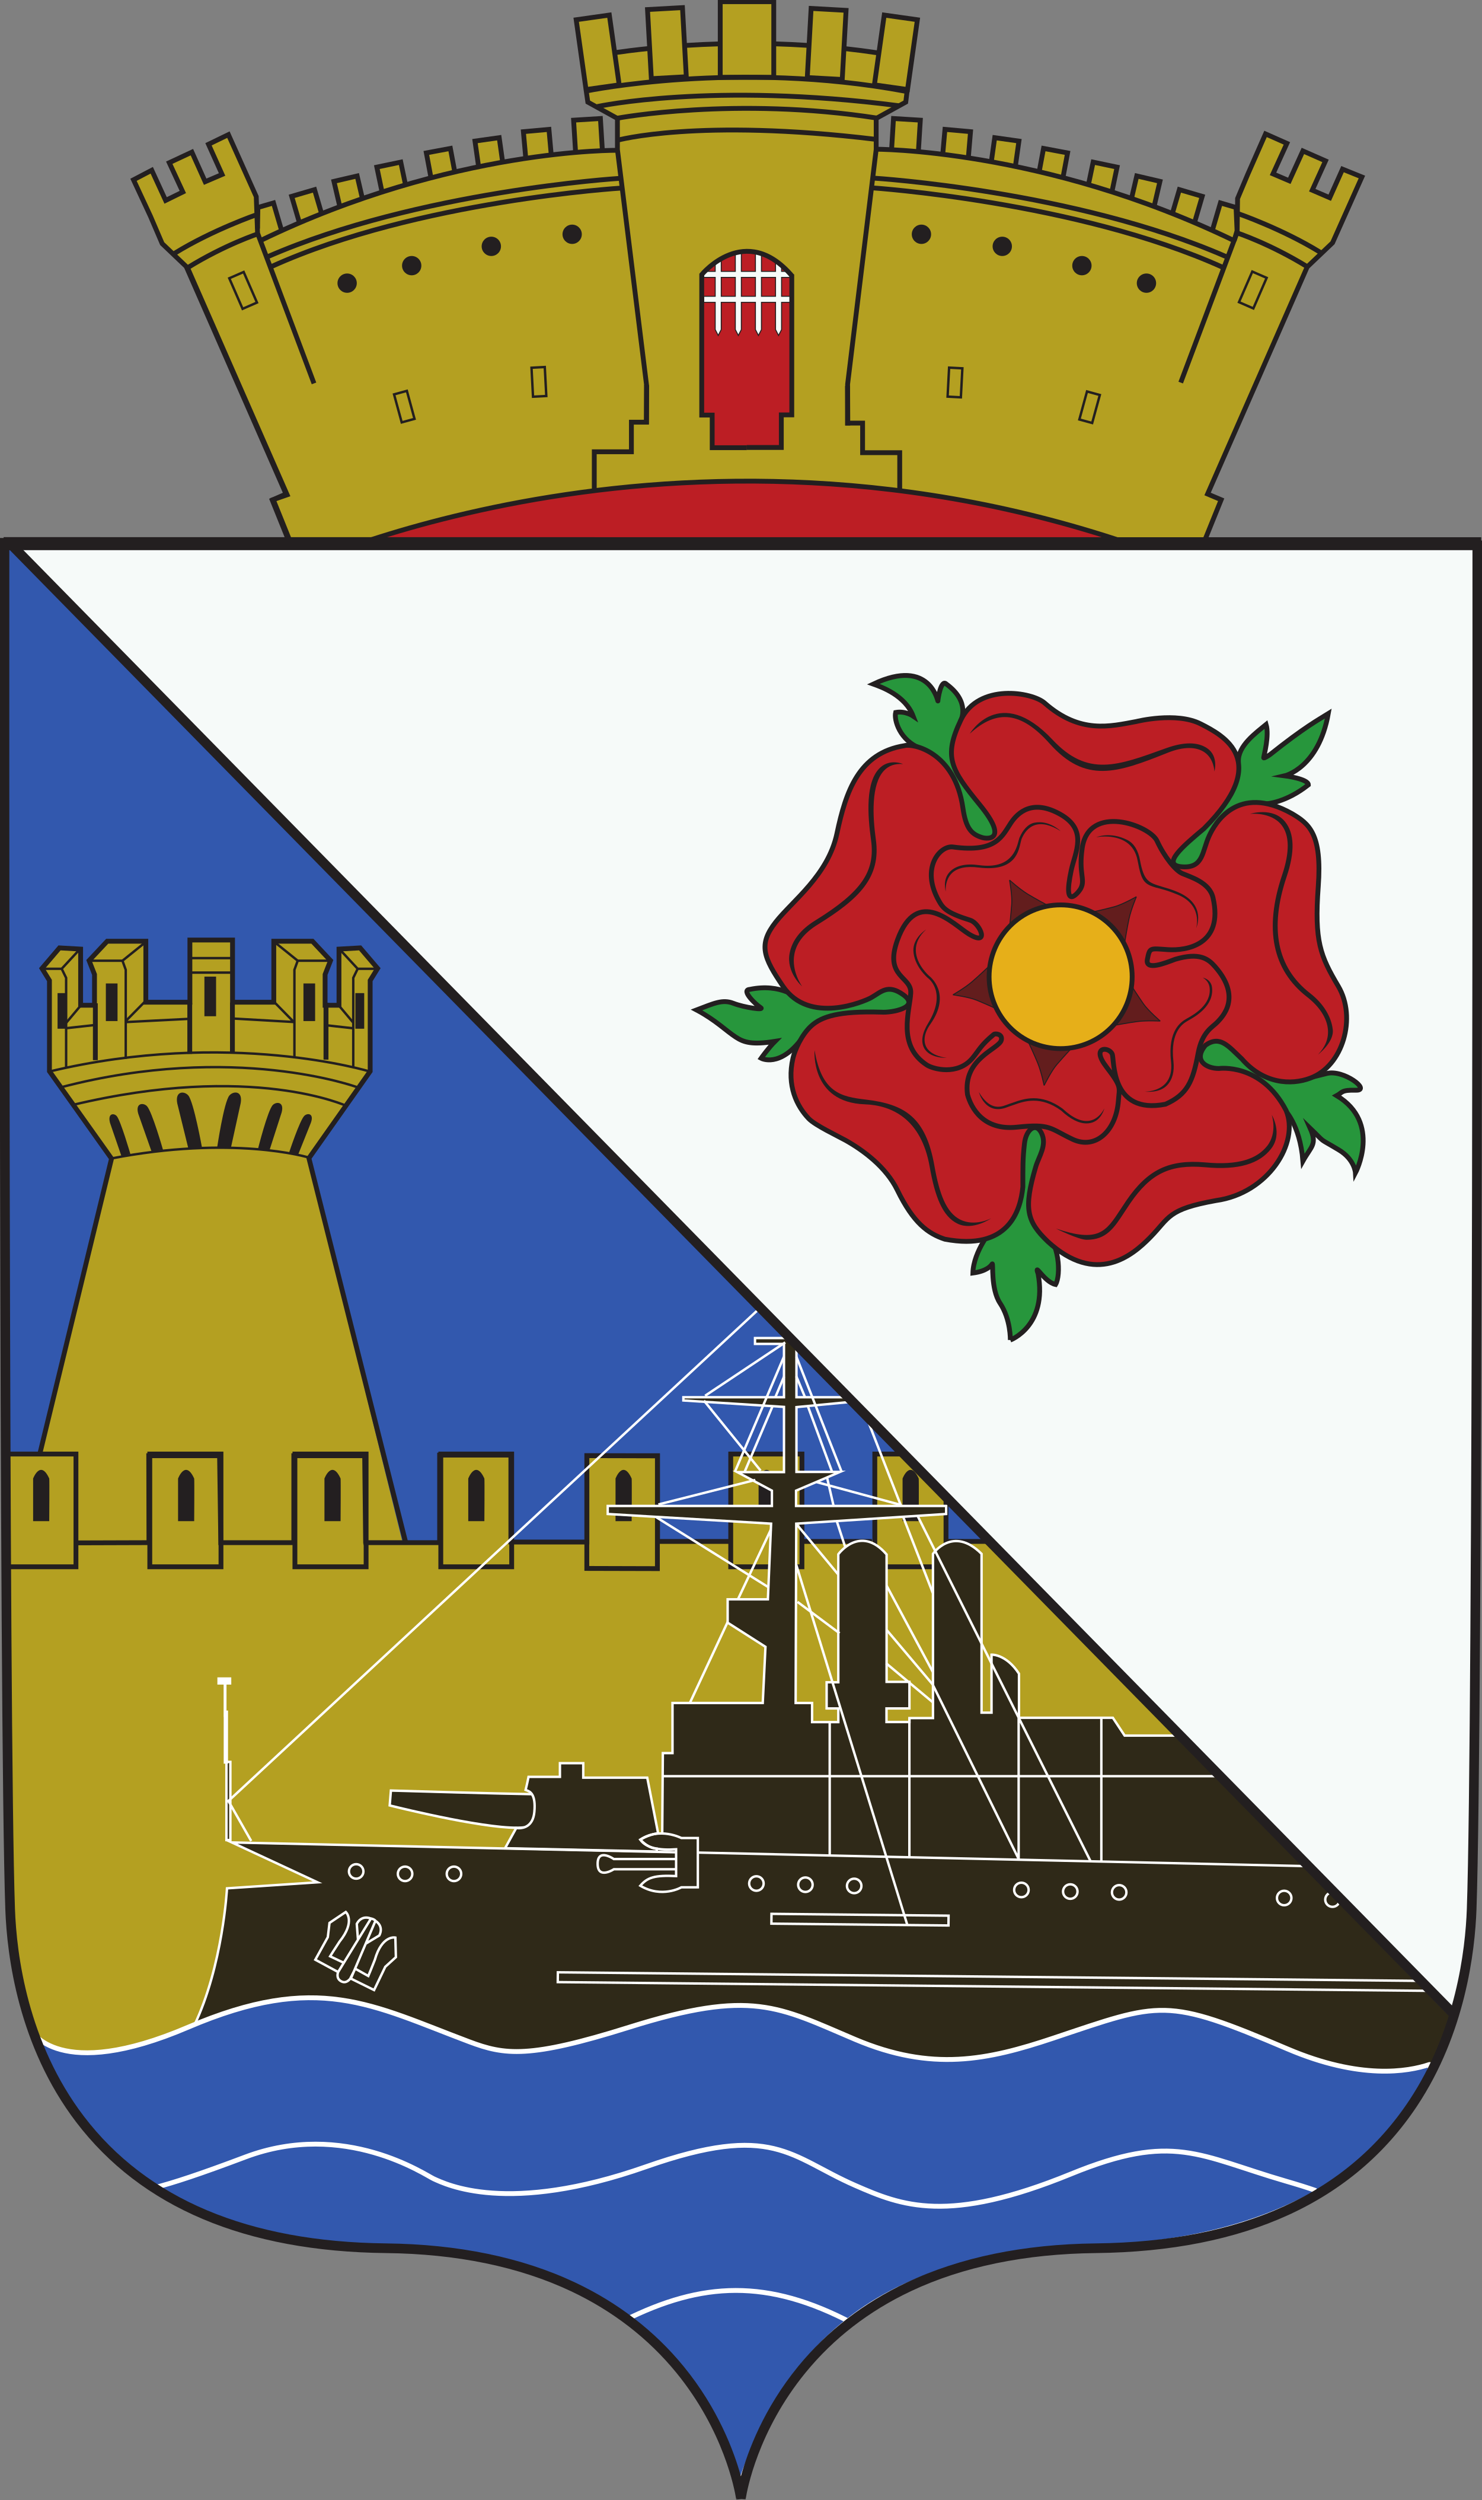 <?xml version="1.0" encoding="UTF-8" standalone="no"?>
<!-- Created with Inkscape (http://www.inkscape.org/) -->

<svg
   width="118.59mm"
   height="200mm"
   viewBox="0 0 118.59 200"
   version="1.1"
   id="svg1"
   inkscape:version="1.3 (0e150ed6c4, 2023-07-21)"
   sodipodi:docname="Horten.svg"
   xmlns:inkscape="http://www.inkscape.org/namespaces/inkscape"
   xmlns:sodipodi="http://sodipodi.sourceforge.net/DTD/sodipodi-0.dtd"
   xmlns="http://www.w3.org/2000/svg"
   xmlns:svg="http://www.w3.org/2000/svg">
  <rect x="0" y="0" width="118.59" height="200" fill="#808080" stroke="none"/>
  <sodipodi:namedview
     id="namedview1"
     pagecolor="#ffffff"
     bordercolor="#666666"
     borderopacity="1.0"
     inkscape:showpageshadow="2"
     inkscape:pageopacity="0.0"
     inkscape:pagecheckerboard="0"
     inkscape:deskcolor="#d1d1d1"
     inkscape:document-units="mm"
     inkscape:zoom="0.73049944"
     inkscape:cx="18.480507"
     inkscape:cy="223.13501"
     inkscape:window-width="1920"
     inkscape:window-height="991"
     inkscape:window-x="-9"
     inkscape:window-y="-9"
     inkscape:window-maximized="1"
     inkscape:current-layer="layer1" />
  <defs
     id="defs1">
    <clipPath
       clipPathUnits="userSpaceOnUse"
       id="clipPath88">
      <path
         d="M 190.598,245.336 H 403.705 V 604.769 H 190.598 Z"
         transform="translate(-191.17,-526.864)"
         id="path88" />
    </clipPath>
    <clipPath
       clipPathUnits="userSpaceOnUse"
       id="clipPath90">
      <path
         d="M 190.598,245.336 H 403.705 V 604.769 H 190.598 Z"
         transform="translate(-336.594,-383.124)"
         id="path90" />
    </clipPath>
    <clipPath
       clipPathUnits="userSpaceOnUse"
       id="clipPath92">
      <path
         d="M 190.598,245.336 H 403.705 V 604.769 H 190.598 Z"
         transform="translate(-192.82,-382.443)"
         id="path92" />
    </clipPath>
    <clipPath
       clipPathUnits="userSpaceOnUse"
       id="clipPath94">
      <path
         d="M 190.598,245.336 H 403.704 V 604.737 H 190.598 Z"
         transform="translate(-326.685,-383.024)"
         id="path94" />
    </clipPath>
    <clipPath
       clipPathUnits="userSpaceOnUse"
       id="clipPath96">
      <path
         d="M 190.598,245.336 H 403.705 V 604.769 H 190.598 Z"
         transform="translate(-254.232,-382.503)"
         id="path96" />
    </clipPath>
    <clipPath
       clipPathUnits="userSpaceOnUse"
       id="clipPath98">
      <path
         d="M 190.598,245.336 H 403.705 V 604.769 H 190.598 Z"
         id="path98" />
    </clipPath>
    <clipPath
       clipPathUnits="userSpaceOnUse"
       id="clipPath100">
      <path
         d="M 190.598,245.336 H 403.705 V 604.769 H 190.598 Z"
         id="path100" />
    </clipPath>
    <clipPath
       clipPathUnits="userSpaceOnUse"
       id="clipPath102">
      <path
         d="M 190.598,245.336 H 403.705 V 604.769 H 190.598 Z"
         id="path102" />
    </clipPath>
    <clipPath
       clipPathUnits="userSpaceOnUse"
       id="clipPath104">
      <path
         d="M 190.598,245.336 H 403.705 V 604.769 H 190.598 Z"
         id="path104" />
    </clipPath>
    <clipPath
       clipPathUnits="userSpaceOnUse"
       id="clipPath106">
      <path
         d="M 190.598,245.336 H 403.705 V 604.769 H 190.598 Z"
         id="path106" />
    </clipPath>
    <clipPath
       clipPathUnits="userSpaceOnUse"
       id="clipPath108">
      <path
         d="M 190.598,245.336 H 403.705 V 604.769 H 190.598 Z"
         transform="translate(-244.904,-465.369)"
         id="path108" />
    </clipPath>
    <clipPath
       clipPathUnits="userSpaceOnUse"
       id="clipPath110">
      <path
         d="M 190.598,245.336 H 403.705 V 604.769 H 190.598 Z"
         transform="translate(-224.079,-460.51)"
         id="path110" />
    </clipPath>
    <clipPath
       clipPathUnits="userSpaceOnUse"
       id="clipPath112">
      <path
         d="M 190.598,245.336 H 403.705 V 604.769 H 190.598 Z"
         id="path112" />
    </clipPath>
    <clipPath
       clipPathUnits="userSpaceOnUse"
       id="clipPath114">
      <path
         d="M 190.598,245.336 H 403.705 V 604.769 H 190.598 Z"
         id="path114" />
    </clipPath>
    <clipPath
       clipPathUnits="userSpaceOnUse"
       id="clipPath116">
      <path
         d="M 190.598,245.336 H 403.705 V 604.769 H 190.598 Z"
         transform="translate(-243.862,-450.59)"
         id="path116" />
    </clipPath>
    <clipPath
       clipPathUnits="userSpaceOnUse"
       id="clipPath118">
      <path
         d="M 190.598,245.336 H 403.705 V 604.769 H 190.598 Z"
         transform="translate(-227.75,-439.445)"
         id="path118" />
    </clipPath>
    <clipPath
       clipPathUnits="userSpaceOnUse"
       id="clipPath120">
      <path
         d="M 190.598,245.336 H 403.705 V 604.769 H 190.598 Z"
         transform="translate(-221.879,-439.63)"
         id="path120" />
    </clipPath>
    <clipPath
       clipPathUnits="userSpaceOnUse"
       id="clipPath122">
      <path
         d="M 190.598,245.336 H 403.705 V 604.769 H 190.598 Z"
         transform="translate(-219.701,-439.673)"
         id="path122" />
    </clipPath>
    <clipPath
       clipPathUnits="userSpaceOnUse"
       id="clipPath124">
      <path
         d="M 190.598,245.336 H 403.705 V 604.769 H 190.598 Z"
         transform="translate(-232.218,-438.896)"
         id="path124" />
    </clipPath>
    <clipPath
       clipPathUnits="userSpaceOnUse"
       id="clipPath126">
      <path
         d="M 190.598,245.336 H 403.705 V 604.769 H 190.598 Z"
         transform="translate(-214.092,-439.351)"
         id="path126" />
    </clipPath>
    <clipPath
       clipPathUnits="userSpaceOnUse"
       id="clipPath128">
      <path
         d="M 190.598,245.336 H 403.705 V 604.769 H 190.598 Z"
         transform="translate(-209.403,-438.731)"
         id="path128" />
    </clipPath>
    <clipPath
       clipPathUnits="userSpaceOnUse"
       id="clipPath130">
      <path
         d="M 190.598,245.336 H 403.705 V 604.769 H 190.598 Z"
         transform="translate(-279.186,-385.943)"
         id="path130" />
    </clipPath>
    <clipPath
       clipPathUnits="userSpaceOnUse"
       id="clipPath132">
      <path
         d="M 190.598,245.336 H 403.705 V 604.769 H 190.598 Z"
         transform="translate(-275.402,-379.489)"
         id="path132" />
    </clipPath>
    <clipPath
       clipPathUnits="userSpaceOnUse"
       id="clipPath134">
      <path
         d="M 190.598,245.336 H 403.705 V 604.769 H 190.598 Z"
         transform="translate(-258.003,-385.943)"
         id="path134" />
    </clipPath>
    <clipPath
       clipPathUnits="userSpaceOnUse"
       id="clipPath136">
      <path
         d="M 190.598,245.336 H 403.705 V 604.769 H 190.598 Z"
         id="path136" />
    </clipPath>
    <clipPath
       clipPathUnits="userSpaceOnUse"
       id="clipPath138">
      <path
         d="M 190.598,245.336 H 403.705 V 604.769 H 190.598 Z"
         transform="translate(-237.317,-385.943)"
         id="path138" />
    </clipPath>
    <clipPath
       clipPathUnits="userSpaceOnUse"
       id="clipPath140">
      <path
         d="M 190.598,245.336 H 403.705 V 604.769 H 190.598 Z"
         id="path140" />
    </clipPath>
    <clipPath
       clipPathUnits="userSpaceOnUse"
       id="clipPath142">
      <path
         d="M 190.598,245.336 H 403.705 V 604.769 H 190.598 Z"
         transform="translate(-216.262,-385.943)"
         id="path142" />
    </clipPath>
    <clipPath
       clipPathUnits="userSpaceOnUse"
       id="clipPath144">
      <path
         d="M 190.598,245.336 H 403.705 V 604.769 H 190.598 Z"
         id="path144" />
    </clipPath>
    <clipPath
       clipPathUnits="userSpaceOnUse"
       id="clipPath146">
      <path
         d="M 190.598,245.336 H 403.705 V 604.769 H 190.598 Z"
         id="path146" />
    </clipPath>
    <clipPath
       clipPathUnits="userSpaceOnUse"
       id="clipPath148">
      <path
         d="M 190.598,245.336 H 403.705 V 604.769 H 190.598 Z"
         id="path148" />
    </clipPath>
    <clipPath
       clipPathUnits="userSpaceOnUse"
       id="clipPath150">
      <path
         d="M 190.598,245.336 H 403.705 V 604.769 H 190.598 Z"
         transform="translate(-299.762,-385.943)"
         id="path150" />
    </clipPath>
    <clipPath
       clipPathUnits="userSpaceOnUse"
       id="clipPath152">
      <path
         d="M 190.598,245.336 H 403.705 V 604.769 H 190.598 Z"
         id="path152" />
    </clipPath>
    <clipPath
       clipPathUnits="userSpaceOnUse"
       id="clipPath154">
      <path
         d="M 190.598,245.336 H 403.705 V 604.769 H 190.598 Z"
         id="path154" />
    </clipPath>
    <clipPath
       clipPathUnits="userSpaceOnUse"
       id="clipPath156">
      <path
         d="M 190.598,245.336 H 403.705 V 604.769 H 190.598 Z"
         transform="translate(-320.472,-385.943)"
         id="path156" />
    </clipPath>
    <clipPath
       clipPathUnits="userSpaceOnUse"
       id="clipPath158">
      <path
         d="M 190.598,245.336 H 403.705 V 604.769 H 190.598 Z"
         id="path158" />
    </clipPath>
    <clipPath
       clipPathUnits="userSpaceOnUse"
       id="clipPath160">
      <path
         d="M 190.598,245.336 H 403.705 V 604.769 H 190.598 Z"
         transform="translate(-195.413,-385.943)"
         id="path160" />
    </clipPath>
    <clipPath
       clipPathUnits="userSpaceOnUse"
       id="clipPath162">
      <path
         d="M 190.598,245.336 H 403.705 V 604.769 H 190.598 Z"
         transform="translate(-398.503,-330.703)"
         id="path162" />
    </clipPath>
    <clipPath
       clipPathUnits="userSpaceOnUse"
       id="clipPath164">
      <path
         d="M 190.598,245.336 H 403.705 V 604.769 H 190.598 Z"
         transform="translate(-266.017,-341.832)"
         id="path164" />
    </clipPath>
    <clipPath
       clipPathUnits="userSpaceOnUse"
       id="clipPath166">
      <path
         d="M 190.598,245.336 H 403.704 V 604.737 H 190.598 Z"
         transform="translate(-287.877,-338.327)"
         id="path166" />
    </clipPath>
    <clipPath
       clipPathUnits="userSpaceOnUse"
       id="clipPath168">
      <path
         d="M 190.598,245.336 H 403.705 V 604.769 H 190.598 Z"
         transform="translate(-263.59,-339.083)"
         id="path168" />
    </clipPath>
    <clipPath
       clipPathUnits="userSpaceOnUse"
       id="clipPath170">
      <path
         d="M 190.598,245.336 H 403.705 V 604.769 H 190.598 Z"
         transform="translate(-264.978,-341.677)"
         id="path170" />
    </clipPath>
    <clipPath
       clipPathUnits="userSpaceOnUse"
       id="clipPath172">
      <path
         d="M 190.598,245.336 H 403.705 V 604.769 H 190.598 Z"
         transform="translate(-285.903,-341.129)"
         id="path172" />
    </clipPath>
    <clipPath
       clipPathUnits="userSpaceOnUse"
       id="clipPath174">
      <path
         d="M 190.598,245.336 H 403.705 V 604.769 H 190.598 Z"
         id="path174" />
    </clipPath>
    <clipPath
       clipPathUnits="userSpaceOnUse"
       id="clipPath176">
      <path
         d="M 190.598,245.336 H 403.705 V 604.769 H 190.598 Z"
         id="path176" />
    </clipPath>
    <clipPath
       clipPathUnits="userSpaceOnUse"
       id="clipPath178">
      <path
         d="M 190.598,245.336 H 403.705 V 604.769 H 190.598 Z"
         transform="translate(-301.082,-376.297)"
         id="path178" />
    </clipPath>
    <clipPath
       clipPathUnits="userSpaceOnUse"
       id="clipPath180">
      <path
         d="M 190.598,245.336 H 403.705 V 604.769 H 190.598 Z"
         transform="translate(-295.318,-371.455)"
         id="path180" />
    </clipPath>
    <clipPath
       clipPathUnits="userSpaceOnUse"
       id="clipPath182">
      <path
         d="M 190.598,245.336 H 403.705 V 604.769 H 190.598 Z"
         id="path182" />
    </clipPath>
    <clipPath
       clipPathUnits="userSpaceOnUse"
       id="clipPath184">
      <path
         d="M 190.598,245.336 H 403.705 V 604.769 H 190.598 Z"
         transform="translate(-218.162,-313.468)"
         id="path184" />
    </clipPath>
    <clipPath
       clipPathUnits="userSpaceOnUse"
       id="clipPath186">
      <path
         d="M 190.598,245.336 H 403.704 V 604.737 H 190.598 Z"
         transform="translate(-379.941,-289.677)"
         id="path186" />
    </clipPath>
    <clipPath
       clipPathUnits="userSpaceOnUse"
       id="clipPath188">
      <path
         d="M 190.598,245.336 H 403.705 V 604.769 H 190.598 Z"
         id="path188" />
    </clipPath>
    <clipPath
       clipPathUnits="userSpaceOnUse"
       id="clipPath190">
      <path
         d="M 190.598,245.336 H 403.705 V 604.769 H 190.598 Z"
         transform="translate(-304.608,-544.925)"
         id="path190" />
    </clipPath>
    <clipPath
       clipPathUnits="userSpaceOnUse"
       id="clipPath192">
      <path
         d="M 190.598,245.336 H 403.705 V 604.769 H 190.598 Z"
         transform="translate(-298.052,-540.328)"
         id="path192" />
    </clipPath>
    <clipPath
       clipPathUnits="userSpaceOnUse"
       id="clipPath194">
      <path
         d="M 190.598,245.336 H 403.705 V 604.769 H 190.598 Z"
         transform="translate(-324.575,-570.986)"
         id="path194" />
    </clipPath>
    <clipPath
       clipPathUnits="userSpaceOnUse"
       id="clipPath196">
      <path
         d="M 190.598,245.336 H 403.705 V 604.769 H 190.598 Z"
         transform="translate(-336.202,-569.251)"
         id="path196" />
    </clipPath>
    <clipPath
       clipPathUnits="userSpaceOnUse"
       id="clipPath198">
      <path
         d="M 190.598,245.336 H 403.705 V 604.769 H 190.598 Z"
         transform="translate(-347.656,-566.474)"
         id="path198" />
    </clipPath>
    <clipPath
       clipPathUnits="userSpaceOnUse"
       id="clipPath200">
      <path
         d="M 190.598,245.336 H 403.705 V 604.769 H 190.598 Z"
         transform="translate(-356.94,-563.958)"
         id="path200" />
    </clipPath>
    <clipPath
       clipPathUnits="userSpaceOnUse"
       id="clipPath202">
      <path
         d="M 190.598,245.336 H 403.705 V 604.769 H 190.598 Z"
         transform="translate(-321.13,-591.614)"
         id="path202" />
    </clipPath>
    <clipPath
       clipPathUnits="userSpaceOnUse"
       id="clipPath204">
      <path
         d="M 190.598,245.336 H 403.705 V 604.769 H 190.598 Z"
         transform="translate(-271.558,-570.986)"
         id="path204" />
    </clipPath>
    <clipPath
       clipPathUnits="userSpaceOnUse"
       id="clipPath206">
      <path
         d="M 190.598,245.336 H 403.705 V 604.769 H 190.598 Z"
         transform="translate(-259.931,-569.251)"
         id="path206" />
    </clipPath>
    <clipPath
       clipPathUnits="userSpaceOnUse"
       id="clipPath208">
      <path
         d="M 190.598,245.336 H 403.705 V 604.769 H 190.598 Z"
         transform="translate(-248.477,-566.474)"
         id="path208" />
    </clipPath>
    <clipPath
       clipPathUnits="userSpaceOnUse"
       id="clipPath210">
      <path
         d="M 190.598,245.336 H 403.705 V 604.769 H 190.598 Z"
         transform="translate(-239.193,-563.958)"
         id="path210" />
    </clipPath>
    <clipPath
       clipPathUnits="userSpaceOnUse"
       id="clipPath212">
      <path
         d="M 190.598,245.336 H 403.704 V 604.737 H 190.598 Z"
         transform="translate(-274.912,-592.006)"
         id="path212" />
    </clipPath>
    <clipPath
       clipPathUnits="userSpaceOnUse"
       id="clipPath214">
      <path
         d="M 190.598,245.336 H 403.705 V 604.769 H 190.598 Z"
         transform="translate(-370.927,-560.323)"
         id="path214" />
    </clipPath>
    <clipPath
       clipPathUnits="userSpaceOnUse"
       id="clipPath216">
      <path
         d="M 190.598,245.336 H 403.705 V 604.769 H 190.598 Z"
         transform="translate(-320.063,-534.022)"
         id="path216" />
    </clipPath>
    <clipPath
       clipPathUnits="userSpaceOnUse"
       id="clipPath218">
      <path
         d="M 190.598,245.336 H 403.704 V 604.737 H 190.598 Z"
         transform="translate(-192.48,-526.84)"
         id="path218" />
    </clipPath>
    <clipPath
       clipPathUnits="userSpaceOnUse"
       id="clipPath220">
      <path
         d="M 190.598,245.336 H 403.705 V 604.769 H 190.598 Z"
         transform="translate(-191.298,-526.956)"
         id="path220" />
    </clipPath>
    <clipPath
       clipPathUnits="userSpaceOnUse"
       id="clipPath222">
      <path
         d="M 190.598,245.336 H 403.705 V 604.769 H 190.598 Z"
         transform="translate(-399.694,-314.424)"
         id="path222" />
    </clipPath>
    <clipPath
       clipPathUnits="userSpaceOnUse"
       id="clipPath224">
      <path
         d="M 190.598,245.336 H 403.704 V 604.737 H 190.598 Z"
         transform="translate(-192.48,-526.139)"
         id="path224" />
    </clipPath>
    <clipPath
       clipPathUnits="userSpaceOnUse"
       id="clipPath226">
      <path
         d="M 190.598,245.336 H 403.704 V 604.737 H 190.598 Z"
         transform="translate(-191.991,-525.561)"
         id="path226" />
    </clipPath>
    <clipPath
       clipPathUnits="userSpaceOnUse"
       id="clipPath228">
      <path
         d="M 190.598,245.336 H 403.705 V 604.769 H 190.598 Z"
         transform="translate(-305.572,-461.025)"
         id="path228" />
    </clipPath>
    <clipPath
       clipPathUnits="userSpaceOnUse"
       id="clipPath230">
      <path
         d="M 190.598,245.336 H 403.705 V 604.769 H 190.598 Z"
         transform="translate(-328.826,-501.04)"
         id="path230" />
    </clipPath>
    <clipPath
       clipPathUnits="userSpaceOnUse"
       id="clipPath232">
      <path
         d="M 190.598,245.336 H 403.705 V 604.769 H 190.598 Z"
         transform="translate(-372.79,-489.094)"
         id="path232" />
    </clipPath>
    <clipPath
       clipPathUnits="userSpaceOnUse"
       id="clipPath234">
      <path
         d="M 190.598,245.336 H 403.705 V 604.769 H 190.598 Z"
         transform="translate(-375.336,-445.189)"
         id="path234" />
    </clipPath>
    <clipPath
       clipPathUnits="userSpaceOnUse"
       id="clipPath236">
      <path
         d="M 190.598,245.336 H 403.705 V 604.769 H 190.598 Z"
         transform="translate(-335.97,-411.984)"
         id="path236" />
    </clipPath>
    <clipPath
       clipPathUnits="userSpaceOnUse"
       id="clipPath238">
      <path
         d="M 190.598,245.336 H 403.705 V 604.769 H 190.598 Z"
         transform="translate(-363.36,-500.578)"
         id="path238" />
    </clipPath>
    <clipPath
       clipPathUnits="userSpaceOnUse"
       id="clipPath240">
      <path
         d="M 190.598,245.336 H 403.705 V 604.769 H 190.598 Z"
         transform="translate(-363.36,-500.578)"
         id="path240" />
    </clipPath>
    <clipPath
       clipPathUnits="userSpaceOnUse"
       id="clipPath242">
      <path
         d="M 190.598,245.336 H 403.705 V 604.769 H 190.598 Z"
         transform="translate(-330.214,-472.348)"
         id="path242" />
    </clipPath>
    <clipPath
       clipPathUnits="userSpaceOnUse"
       id="clipPath244">
      <path
         d="M 190.598,245.336 H 403.705 V 604.769 H 190.598 Z"
         transform="translate(-365.327,-493.743)"
         id="path244" />
    </clipPath>
    <clipPath
       clipPathUnits="userSpaceOnUse"
       id="clipPath246">
      <path
         d="M 190.598,245.336 H 403.705 V 604.769 H 190.598 Z"
         transform="translate(-380.233,-453.036)"
         id="path246" />
    </clipPath>
    <clipPath
       clipPathUnits="userSpaceOnUse"
       id="clipPath248">
      <path
         d="M 190.598,245.336 H 403.705 V 604.769 H 190.598 Z"
         transform="translate(-346.958,-426.401)"
         id="path248" />
    </clipPath>
    <clipPath
       clipPathUnits="userSpaceOnUse"
       id="clipPath250">
      <path
         d="M 190.598,245.336 H 403.705 V 604.769 H 190.598 Z"
         transform="translate(-328.408,-428.705)"
         id="path250" />
    </clipPath>
    <clipPath
       clipPathUnits="userSpaceOnUse"
       id="clipPath252">
      <path
         d="M 190.598,245.336 H 403.705 V 604.769 H 190.598 Z"
         transform="translate(-304.23,-467.611)"
         id="path252" />
    </clipPath>
    <clipPath
       clipPathUnits="userSpaceOnUse"
       id="clipPath254">
      <path
         d="M 190.598,245.336 H 403.705 V 604.769 H 190.598 Z"
         transform="translate(-362.703,-471.211)"
         id="path254" />
    </clipPath>
    <clipPath
       clipPathUnits="userSpaceOnUse"
       id="clipPath256">
      <path
         d="M 190.598,245.336 H 403.705 V 604.769 H 190.598 Z"
         transform="translate(-355.324,-447.706)"
         id="path256" />
    </clipPath>
    <clipPath
       clipPathUnits="userSpaceOnUse"
       id="clipPath258">
      <path
         d="M 190.598,245.336 H 403.705 V 604.769 H 190.598 Z"
         transform="translate(-346.921,-443.132)"
         id="path258" />
    </clipPath>
    <clipPath
       clipPathUnits="userSpaceOnUse"
       id="clipPath260">
      <path
         d="M 190.598,245.336 H 403.705 V 604.769 H 190.598 Z"
         transform="translate(-323.556,-454.003)"
         id="path260" />
    </clipPath>
    <clipPath
       clipPathUnits="userSpaceOnUse"
       id="clipPath262">
      <path
         d="M 190.598,245.336 H 403.705 V 604.769 H 190.598 Z"
         transform="translate(-327.318,-479.36)"
         id="path262" />
    </clipPath>
    <clipPath
       clipPathUnits="userSpaceOnUse"
       id="clipPath264">
      <path
         d="M 190.598,245.336 H 403.705 V 604.769 H 190.598 Z"
         transform="translate(-354.106,-475.731)"
         id="path264" />
    </clipPath>
    <clipPath
       clipPathUnits="userSpaceOnUse"
       id="clipPath266">
      <path
         d="M 190.598,245.336 H 403.705 V 604.769 H 190.598 Z"
         transform="translate(-357.535,-457.85)"
         id="path266" />
    </clipPath>
    <clipPath
       clipPathUnits="userSpaceOnUse"
       id="clipPath268">
      <path
         d="M 190.598,245.336 H 403.705 V 604.769 H 190.598 Z"
         transform="translate(-335.86,-478.126)"
         id="path268" />
    </clipPath>
    <clipPath
       clipPathUnits="userSpaceOnUse"
       id="clipPath270">
      <path
         d="M 190.598,245.336 H 403.705 V 604.769 H 190.598 Z"
         transform="translate(-327.713,-461.627)"
         id="path270" />
    </clipPath>
    <clipPath
       clipPathUnits="userSpaceOnUse"
       id="clipPath272">
      <path
         d="M 190.598,245.336 H 403.705 V 604.769 H 190.598 Z"
         transform="translate(-340.831,-448.589)"
         id="path272" />
    </clipPath>
    <clipPath
       clipPathUnits="userSpaceOnUse"
       id="clipPath274">
      <path
         d="M 190.598,245.336 H 403.705 V 604.769 H 190.598 Z"
         transform="translate(-353.497,-464.22)"
         id="path274" />
    </clipPath>
  </defs>
  <g
     inkscape:label="Lag 1"
     inkscape:groupmode="layer"
     id="layer1"
     transform="translate(-67.204,-85.196)">
    <g
       id="g1"
       transform="matrix(1.577,0,0,1.577,-38.806,-49.194)">
      <path
         id="path85"
         d="m 85.745,97.738 -2.612,14.938 2.449,2.775 39.427,0.082 1.877,-5.469 -6.122,-14.53 z"
         style="fill:#bc1e24;fill-opacity:1;fill-rule:nonzero;stroke:none;stroke-width:0.353" />
      <path
         id="path86"
         d="m 67.823,112.597 71.015,72.32"
         style="fill:#6085cc;fill-opacity:1;fill-rule:nonzero;stroke:#231f20;stroke-width:0.245;stroke-linecap:butt;stroke-linejoin:miter;stroke-miterlimit:10;stroke-dasharray:none;stroke-opacity:1" />
      <path
         id="path87"
         d="m 0,0 c 0,0 -0.139,-154.93 0.81,-179.557 0.567,-14.711 8.214,-44.194 54.029,-44.658 44.953,-0.454 50.72,-31.168 51.008,-32.893 v -0.081 c 0,0 0.003,0.017 0.006,0.044 0.004,-0.027 0.007,-0.044 0.007,-0.044 v 0.084 c 0.291,1.742 6.069,32.436 51.008,32.89 24.622,0.249 38.217,8.88 45.616,19.097"
         style="fill:#3258ae;fill-opacity:1;fill-rule:nonzero;stroke:#231f20;stroke-width:0.694;stroke-linecap:butt;stroke-linejoin:miter;stroke-miterlimit:10;stroke-dasharray:none;stroke-opacity:1"
         transform="matrix(0.353,0,0,-0.353,67.406,112.668)"
         clip-path="url(#clipPath88)" />
      <path
         id="path89"
         d="M 0,0 H -51.455 V 12.321 H -61.607 V -0.087 h -10.759 v 12.388 h -0.174 v 0.107 h -8.764 v -0.107 h -1.547 V -0.174 h -1.014 -4.136 l -13.607,55.137 8.807,12.496 v 13.043 l 1.07,1.736 -2.516,2.95 -3.037,-0.174 v -8.069 h -1.996 v 4.425 l 0.78,1.996 -2.602,2.777 h -5.554 v -8.764 l -6.072,0.045 v 8.937 l -2.865,-0.045 h -0.521 -2.603 v -8.937 h -6.334 v 8.764 h -5.553 l -2.603,-2.777 0.781,-1.996 v -4.425 h -1.996 v 8.069 l -3.037,0.174 -2.517,-2.95 1.071,-1.736 V 67.459 l 8.895,-12.496 -11.831,-48.698 -1.565,-6.439 h -1.718 l 0.189,-32.131 0.347,-6.478 -0.058,-4.47 0.173,-6.073 0.174,-5.38 0.607,-5.814 0.781,-4.078 0.781,-2.777 1.302,-4.078 2.343,-5.466 16.515,2.964 163.504,-0.15 6.247,3.193 7.636,6.942 2.011,3.63 z"
         style="fill:#b4a021;fill-opacity:1;fill-rule:nonzero;stroke:none"
         transform="matrix(0.353,0,0,-0.353,118.708,163.376)"
         clip-path="url(#clipPath90)" />
      <path
         id="path91"
         d="M 0,0 13.488,55.522 4.592,68.036 V 81.091 L 3.44,82.958 6.232,86.232 9.768,86.03 v -8.05 h 1.302 v 4.013 l -0.837,2.138 2.856,3.047 h 6.051 v -8.765 h 5.64 v 8.938 h 6.826 v -8.938 h 5.235 v 8.765 h 6.051 L 45.747,84.131 44.91,81.993 V 77.98 h 1.302 v 8.05 l 3.536,0.202 2.793,-3.274 -1.152,-1.867 V 68.036 L 42.611,55.581 56.455,0.656 55.724,0.62 41.86,55.721 50.695,68.257 v 13.031 l 0.989,1.604 -2.24,2.627 -2.538,-0.145 v -8.088 h -2.69 v 4.837 l 0.725,1.853 -2.35,2.507 h -5.056 v -8.764 h -6.623 v 8.937 h -5.438 v -8.937 h -7.029 v 8.764 H 13.39 l -2.351,-2.507 0.726,-1.853 V 77.286 H 9.074 v 8.088 L 6.537,85.519 4.296,82.892 5.286,81.288 V 68.257 L 14.238,55.665 14.2,55.511 0.884,0.697 18.893,0.752 18.865,13.249 H 29.736 L 29.91,0.754 h 9.809 V 13.249 H 50.594 L 50.739,0.271 50.045,0.263 49.907,12.554 H 40.413 V 0.06 H 29.225 l -0.174,12.494 h -9.49 L 19.589,0.061 Z"
         style="fill:#231f20;fill-opacity:1;fill-rule:nonzero;stroke:none"
         transform="matrix(0.353,0,0,-0.353,67.988,163.616)"
         clip-path="url(#clipPath92)" />
      <path
         id="path93"
         d="m 0,0 h 9.256 l 57.908,-60.767 -3.185,-4.477 -5.553,-5.206 -5.785,-3.363 -182.189,-0.83 -0.174,0.954 -0.52,0.955 -0.607,1.388 -0.956,3.211 -0.867,2.95 -0.434,2.169 -0.433,2.082 -0.261,2.17 -0.521,2.95 -0.26,4.425 -0.087,3.124 v 5.119 l 0.116,3.992 -0.289,5.264 -0.174,9.719 -0.158,23.997 M 1.909,0 H -9.935"
         style="fill:none;stroke:#231f20;stroke-width:0.694;stroke-linecap:butt;stroke-linejoin:miter;stroke-miterlimit:10;stroke-dasharray:none;stroke-opacity:1"
         transform="matrix(0.353,0,0,-0.353,115.213,163.411)"
         clip-path="url(#clipPath94)" />
      <path
         id="path95"
         d="M 0,0 H -11.28 V 0.694 H -0.694 V 13.276 H 10.239 V 0.782 H 20.477 V 13.189 H 31.324 V 0.868 H 61.781 V 0.174 H 30.63 V 12.495 H 21.171 V 0.088 H 9.545 V 12.582 H 0 Z"
         style="fill:#231f20;fill-opacity:1;fill-rule:nonzero;stroke:none"
         transform="matrix(0.353,0,0,-0.353,89.653,163.595)"
         clip-path="url(#clipPath96)" />
      <path
         id="path97"
         d="m 221.591,458.257 h -1.677 v 5.695 h 1.677 z"
         style="fill:#231f20;fill-opacity:1;fill-rule:nonzero;stroke:none"
         transform="matrix(0.353,0,0,-0.353,-0.035,298.534)"
         clip-path="url(#clipPath98)" />
      <path
         id="path99"
         d="m 207.426,457.563 h -1.678 v 5.405 h 1.678 z"
         style="fill:#231f20;fill-opacity:1;fill-rule:nonzero;stroke:none"
         transform="matrix(0.353,0,0,-0.353,-0.035,298.534)"
         clip-path="url(#clipPath100)" />
      <path
         id="path101"
         d="m 200.079,456.464 h -1.273 v 5.116 h 1.273 z"
         style="fill:#231f20;fill-opacity:1;fill-rule:nonzero;stroke:none"
         transform="matrix(0.353,0,0,-0.353,-0.035,298.534)"
         clip-path="url(#clipPath102)" />
      <path
         id="path103"
         d="m 242.885,456.464 h -1.273 v 5.116 h 1.273 z"
         style="fill:#231f20;fill-opacity:1;fill-rule:nonzero;stroke:none"
         transform="matrix(0.353,0,0,-0.353,-0.035,298.534)"
         clip-path="url(#clipPath104)" />
      <path
         id="path105"
         d="m 235.828,457.563 h -1.678 v 5.405 h 1.678 z"
         style="fill:#231f20;fill-opacity:1;fill-rule:nonzero;stroke:none"
         transform="matrix(0.353,0,0,-0.353,-0.035,298.534)"
         clip-path="url(#clipPath106)" />
      <path
         id="path107"
         d="M 0,0 H -2.805 L -3.44,-1.302 V -14.085 M -2.805,0 -5.35,2.749 M -48.156,0 h 2.805 l 0.637,-1.302 V -14.085 M -45.351,0 l 2.545,2.749 m 1.359,-1.591 h 4.831 l 0.471,-1.302 v -12.784 m -0.471,14.086 3.412,2.747 M -6.74,1.158 h -4.685 l -0.472,-1.302 v -12.687 m 0.472,13.989 -3.413,2.747 m -12.35,-2.371 h 6.19 m -6.19,-2.083 h 6.19"
         style="fill:none;stroke:#231f20;stroke-width:0.347;stroke-linecap:butt;stroke-linejoin:miter;stroke-miterlimit:10;stroke-dasharray:none;stroke-opacity:1"
         transform="matrix(0.353,0,0,-0.353,86.362,134.362)"
         clip-path="url(#clipPath108)" />
      <path
         id="path109"
         d="m 0,0 v -7.317 m -6.132,7.259 v -7.317"
         style="fill:none;stroke:#231f20;stroke-width:0.694;stroke-linecap:butt;stroke-linejoin:miter;stroke-miterlimit:10;stroke-dasharray:none;stroke-opacity:1"
         transform="matrix(0.353,0,0,-0.353,79.016,136.076)"
         clip-path="url(#clipPath110)" />
      <path
         id="path111"
         d="m 204.585,451.948 h -0.697 v 8.168 h 0.697 z"
         style="fill:#231f20;fill-opacity:1;fill-rule:nonzero;stroke:none"
         transform="matrix(0.353,0,0,-0.353,-0.035,298.534)"
         clip-path="url(#clipPath112)" />
      <path
         id="path113"
         d="m 237.746,452.021 h -0.708 v 8.171 h 0.708 z"
         style="fill:#231f20;fill-opacity:1;fill-rule:nonzero;stroke:none"
         transform="matrix(0.353,0,0,-0.353,-0.035,298.534)"
         clip-path="url(#clipPath114)" />
      <path
         id="path115"
         d="m 0,0 c 0,0 -20.246,6.189 -46.104,0 m 44.297,-2.257 c 0,0 -17.701,6.516 -42.604,0 m 41.129,-2.719 c 0,0 -13.623,6.364 -39.481,0.173 m 34.251,-7.644 c -0.604,0.242 -11.393,3.297 -28.697,-0.048 m 4.969,22.66 -2.833,-2.877 m 21.132,2.893 3.093,-3.16 m -30.686,2.523 -2.139,-2.546 m 39.161,2.546 2.14,-2.546 m -17.527,0.636 9.064,-0.519 M -25.972,7.577 -35.055,7.114 M -39.614,6.683 -43.79,6.221 m 37.253,0.462 4.108,-0.462"
         style="fill:none;stroke:#231f20;stroke-width:0.347;stroke-linecap:butt;stroke-linejoin:miter;stroke-miterlimit:10;stroke-dasharray:none;stroke-opacity:1"
         transform="matrix(0.353,0,0,-0.353,85.995,139.576)"
         clip-path="url(#clipPath116)" />
      <path
         id="path117"
         d="M 0,0 C 0,0 1.403,5.592 2.141,6.336 2.636,6.835 3.822,6.835 3.408,5.264 L 1.652,-0.193 Z"
         style="fill:#231f20;fill-opacity:1;fill-rule:nonzero;stroke:none"
         transform="matrix(0.353,0,0,-0.353,80.311,143.507)"
         clip-path="url(#clipPath118)" />
      <path
         id="path119"
         d="M 0,0 C 0,0 0.973,6.575 1.766,7.514 2.315,8.163 3.696,8.26 3.394,6.44 L 1.978,-0.021 Z"
         style="fill:#231f20;fill-opacity:1;fill-rule:nonzero;stroke:none"
         transform="matrix(0.353,0,0,-0.353,78.239,143.442)"
         clip-path="url(#clipPath120)" />
      <path
         id="path121"
         d="m 0,0 c 0,0 -1.177,6.52 -1.958,7.467 -0.549,0.666 -1.93,0.715 -1.598,-1.114 l 1.58,-6.423 z"
         style="fill:#231f20;fill-opacity:1;fill-rule:nonzero;stroke:none"
         transform="matrix(0.353,0,0,-0.353,77.471,143.427)"
         clip-path="url(#clipPath122)" />
      <path
         id="path123"
         d="M 0,0 C 0,0 1.564,4.752 2.221,5.343 2.697,5.772 3.635,5.662 3.143,4.322 L 1.27,-0.36 Z"
         style="fill:#231f20;fill-opacity:1;fill-rule:nonzero;stroke:none"
         transform="matrix(0.353,0,0,-0.353,81.887,143.701)"
         clip-path="url(#clipPath124)" />
      <path
         id="path125"
         d="M 0,0 C 0,0 -1.577,5.529 -2.315,6.274 -2.832,6.796 -4.004,6.726 -3.551,5.167 l 1.905,-5.406 z"
         style="fill:#231f20;fill-opacity:1;fill-rule:nonzero;stroke:none"
         transform="matrix(0.353,0,0,-0.353,75.492,143.54)"
         clip-path="url(#clipPath126)" />
      <path
         id="path127"
         d="M 0,0 C 0,0 -1.385,4.772 -1.954,5.445 -2.341,5.903 -3.303,5.903 -2.925,4.473 l 1.639,-4.769 z"
         style="fill:#231f20;fill-opacity:1;fill-rule:nonzero;stroke:none"
         transform="matrix(0.353,0,0,-0.353,73.838,143.759)"
         clip-path="url(#clipPath128)" />
      <path
         id="path129"
         d="m 0,0 v 6.123 c 0,0 1.049,2.799 2.318,0 C 2.362,5.866 2.318,0 2.318,0 Z"
         style="fill:#231f20;fill-opacity:1;fill-rule:nonzero;stroke:none"
         transform="matrix(0.353,0,0,-0.353,98.456,162.382)"
         clip-path="url(#clipPath130)" />
      <path
         id="path131"
         d="M 0,0 9.451,-0.027 V 15.482 L 0,15.508 Z m 10.146,-0.721 -10.84,0.027 v 16.897 l 10.84,-0.027 z"
         style="fill:#231f20;fill-opacity:1;fill-rule:nonzero;stroke:none"
         transform="matrix(0.353,0,0,-0.353,97.121,164.658)"
         clip-path="url(#clipPath132)" />
      <path
         id="path133"
         d="m 0,0 v 6.123 c 0,0 1.049,2.799 2.317,0 C 2.362,5.866 2.317,0 2.317,0 Z"
         style="fill:#231f20;fill-opacity:1;fill-rule:nonzero;stroke:none"
         transform="matrix(0.353,0,0,-0.353,90.983,162.382)"
         clip-path="url(#clipPath134)" />
      <path
         id="path135"
         d="m 254.24,379.489 h 9.496 v 15.508 h -9.496 z m 10.19,-0.694 h -10.884 v 16.897 h 10.884 z"
         style="fill:#231f20;fill-opacity:1;fill-rule:nonzero;stroke:none"
         transform="matrix(0.353,0,0,-0.353,-0.035,298.534)"
         clip-path="url(#clipPath136)" />
      <path
         id="path137"
         d="m 0,0 v 6.123 c 0,0 1.049,2.799 2.318,0 C 2.361,5.866 2.318,0 2.318,0 Z"
         style="fill:#231f20;fill-opacity:1;fill-rule:nonzero;stroke:none"
         transform="matrix(0.353,0,0,-0.353,83.686,162.382)"
         clip-path="url(#clipPath138)" />
      <path
         id="path139"
         d="m 243.157,379.142 h -10.233 v 16.203 h 10.233 z"
         style="fill:none;stroke:#231f20;stroke-width:0.694;stroke-linecap:butt;stroke-linejoin:miter;stroke-miterlimit:10;stroke-dasharray:none;stroke-opacity:1"
         transform="matrix(0.353,0,0,-0.353,-0.035,298.534)"
         clip-path="url(#clipPath140)" />
      <path
         id="path141"
         d="m 0,0 v 6.123 c 0,0 1.049,2.799 2.317,0 C 2.361,5.866 2.317,0 2.317,0 Z"
         style="fill:#231f20;fill-opacity:1;fill-rule:nonzero;stroke:none"
         transform="matrix(0.353,0,0,-0.353,76.258,162.382)"
         clip-path="url(#clipPath142)" />
      <path
         id="path143"
         d="m 222.296,379.142 h -10.233 v 16.203 h 10.233 z"
         style="fill:none;stroke:#231f20;stroke-width:0.694;stroke-linecap:butt;stroke-linejoin:miter;stroke-miterlimit:10;stroke-dasharray:none;stroke-opacity:1"
         transform="matrix(0.353,0,0,-0.353,-0.035,298.534)"
         clip-path="url(#clipPath144)" />
      <path
         id="path145"
         d="m 305.806,379.142 h -10.234 v 16.203 h 10.234 z"
         style="fill:#b4a021;fill-opacity:1;fill-rule:nonzero;stroke:none"
         transform="matrix(0.353,0,0,-0.353,-0.035,298.534)"
         clip-path="url(#clipPath146)" />
      <path
         id="path147"
         d="m 295.919,379.489 h 9.54 v 15.508 h -9.54 z m 10.234,-0.694 h -10.929 v 16.897 h 10.929 z"
         style="fill:#231f20;fill-opacity:1;fill-rule:nonzero;stroke:none"
         transform="matrix(0.353,0,0,-0.353,-0.035,298.534)"
         clip-path="url(#clipPath148)" />
      <path
         id="path149"
         d="m 0,0 v 6.123 c 0,0 1.05,2.799 2.318,0 C 2.362,5.866 2.318,0 2.318,0 Z"
         style="fill:#231f20;fill-opacity:1;fill-rule:nonzero;stroke:none"
         transform="matrix(0.353,0,0,-0.353,105.715,162.382)"
         clip-path="url(#clipPath150)" />
      <path
         id="path151"
         d="m 326.514,379.142 h -10.233 v 16.203 h 10.233 z"
         style="fill:#b4a021;fill-opacity:1;fill-rule:nonzero;stroke:none"
         transform="matrix(0.353,0,0,-0.353,-0.035,298.534)"
         clip-path="url(#clipPath152)" />
      <path
         id="path153"
         d="m 316.628,379.489 h 9.539 v 15.508 h -9.539 z m 10.233,-0.694 h -10.927 v 16.897 h 10.927 z"
         style="fill:#231f20;fill-opacity:1;fill-rule:nonzero;stroke:none"
         transform="matrix(0.353,0,0,-0.353,-0.035,298.534)"
         clip-path="url(#clipPath154)" />
      <path
         id="path155"
         d="m 0,0 v 6.123 c 0,0 1.049,2.799 2.318,0 C 2.361,5.866 2.318,0 2.318,0 Z"
         style="fill:#231f20;fill-opacity:1;fill-rule:nonzero;stroke:none"
         transform="matrix(0.353,0,0,-0.353,113.021,162.382)"
         clip-path="url(#clipPath156)" />
      <path
         id="path157"
         d="m 201.449,379.142 h -10.234 v 16.203 h 10.234 z"
         style="fill:#b4a021;fill-opacity:1;fill-rule:nonzero;stroke:#231f20;stroke-width:0.694;stroke-linecap:butt;stroke-linejoin:miter;stroke-miterlimit:10;stroke-dasharray:none;stroke-opacity:1"
         transform="matrix(0.353,0,0,-0.353,-0.035,298.534)"
         clip-path="url(#clipPath158)" />
      <path
         id="path159"
         d="m 0,0 v 6.123 c 0,0 1.05,2.799 2.318,0 C 2.362,5.866 2.318,0 2.318,0 Z"
         style="fill:#231f20;fill-opacity:1;fill-rule:nonzero;stroke:none"
         transform="matrix(0.353,0,0,-0.353,68.903,162.382)"
         clip-path="url(#clipPath160)" />
      <path
         id="path161"
         d="m 0,0 -12.63,4.064 0.381,0.635 -19.567,19.566 h -4.773 -5.075 -4.469 l -1.692,2.56 h -1.996 -11.497 v 5.12 1.215 c -1.866,2.864 -3.948,2.733 -3.948,2.733 v -8.33 h -1.432 v 22.82 c -4.135,4.136 -6.985,0 -6.985,0 V 26.782 h -3.384 v -0.564 h -3.297 v 1.952 h 3.297 v 3.818 h -3.282 v 18.309 c -3.789,4.396 -6.942,0.028 -6.942,0.028 V 31.93 h -1.678 v -3.76 h 1.678 v -1.967 h -3.767 v 2.747 h -2.365 l 0.087,25.772 21.548,1.388 v 1.157 h -21.576 v 2.198 l 6.304,2.69 h -6.246 v 9.314 l 11.742,1.128 v 0.29 h -11.742 v 7.664 h 2.602 v 0.839 h -2.776 v 3.615 h -1.505 V 81.39 h -4.28 v -0.839 h 4.164 v -7.664 h -14.461 v -0.464 l 14.461,-0.924 v -9.372 h -6.709 l 4.974,-2.661 v -2.198 h -23.601 V 56.11 l 23.486,-1.388 -0.464,-10.875 h -5.783 v -3.355 l 5.436,-3.471 -0.39,-8.071 h -12.972 v -7.201 h -1.388 l -0.082,-14.212 -61.872,1.37 6.809,-3.164 5.512,-2.563 -13.016,-0.868 c 0,0 -0.577,-11.106 -4.742,-19.783 l 0.577,-2.197 115.318,-3.608 43.732,0.934 16.66,-3.885 2.43,4.686 2.256,4.859 -2.083,13.71 z"
         style="fill:#2f2918;fill-opacity:1;fill-rule:nonzero;stroke:none"
         transform="matrix(0.353,0,0,-0.353,140.548,181.869)"
         clip-path="url(#clipPath162)" />
      <path
         id="path163"
         d="m 0,0 c -0.578,-0.178 -1.112,-0.14 -1.112,-0.14 l -1.605,-2.906 21.822,-0.478 3.558,-0.425 c -0.81,0 1.447,1.185 0.868,1.822 1.214,0.752 -4.252,1.365 -4.252,1.365 L 17.717,7.091 H 8.52 V 9.174 H 5.165 V 7.207 H 0.653 c 0,0 -0.204,-1.056 -0.42,-1.88 C 0.471,5.24 0.851,5.143 1.138,4.721 -4.28,4.801 -19.13,5.24 -19.13,5.24 l -0.175,-2.139 c 0,0 14.504,-3.596 19.305,-3.101"
         style="fill:#2f2918;fill-opacity:1;fill-rule:nonzero;stroke:none"
         transform="matrix(0.353,0,0,-0.353,93.81,177.943)"
         clip-path="url(#clipPath164)" />
      <path
         id="path165"
         d="m 0,0 -63.841,1.413 6.81,-3.164 5.511,-2.563 -13.016,-0.867 c 0,0 -0.577,-11.107 -4.742,-19.784 l 0.577,-2.198 113.41,-4.085 46.855,1.649 15.446,-4.252 2.256,3.471 3.123,9.024 1.736,9.198 -3.5,4.663 -16.891,5.437 -90.545,2.016 m 107.639,-19.895 -127.819,1.279 0.014,1.411 128.504,-1.278 z m -71.657,9.419 -25.452,0.262 0.014,1.41 25.453,-0.262 z m -19.524,5.857 c 0,-0.575 -0.467,-1.041 -1.042,-1.041 -0.575,0 -1.041,0.466 -1.041,1.041 0,0.575 0.466,1.041 1.041,1.041 0.575,0 1.042,-0.466 1.042,-1.041 z M 88.471,-6.57 c 0,-0.575 -0.467,-1.041 -1.042,-1.041 -0.576,0 -1.041,0.466 -1.041,1.041 0,0.576 0.465,1.041 1.041,1.041 0.575,0 1.042,-0.465 1.042,-1.041 z m 6.941,-0.231 c 0,-0.574 -0.466,-1.041 -1.041,-1.041 -0.575,0 -1.041,0.467 -1.041,1.041 0,0.576 0.466,1.042 1.041,1.042 0.575,0 1.041,-0.466 1.041,-1.042 z m -44.716,1.389 c 0,-0.575 -0.466,-1.042 -1.041,-1.042 -0.576,0 -1.042,0.467 -1.042,1.042 0,0.575 0.466,1.041 1.042,1.041 0.575,0 1.041,-0.466 1.041,-1.041 z m 7.028,-0.232 c 0,-0.575 -0.466,-1.042 -1.041,-1.042 -0.575,0 -1.042,0.467 -1.042,1.042 0,0.575 0.467,1.041 1.042,1.041 0.575,0 1.041,-0.466 1.041,-1.041 z m 7.028,-0.115 c 0,-0.575 -0.465,-1.042 -1.041,-1.042 -0.575,0 -1.041,0.467 -1.041,1.042 0,0.574 0.466,1.041 1.041,1.041 0.576,0 1.041,-0.467 1.041,-1.041 z m -109.677,3.007 c 0,-0.575 -0.466,-1.041 -1.042,-1.041 -0.574,0 -1.041,0.466 -1.041,1.041 0,0.574 0.467,1.042 1.041,1.042 0.576,0 1.042,-0.468 1.042,-1.042 z m 7.028,-0.347 c 0,-0.575 -0.466,-1.042 -1.041,-1.042 -0.575,0 -1.042,0.467 -1.042,1.042 0,0.575 0.467,1.041 1.042,1.041 0.575,0 1.041,-0.466 1.041,-1.041 z m 7.029,0 c 0,-0.575 -0.466,-1.042 -1.042,-1.042 -0.575,0 -1.041,0.467 -1.041,1.042 0,0.575 0.466,1.041 1.041,1.041 0.576,0 1.042,-0.466 1.042,-1.041 z m 43.472,-1.388 c 0,-0.575 -0.467,-1.042 -1.042,-1.042 -0.575,0 -1.041,0.467 -1.041,1.042 0,0.575 0.466,1.041 1.041,1.041 0.575,0 1.042,-0.466 1.042,-1.041 z M 26.66,-4.834 c 0,-0.575 -0.465,-1.042 -1.041,-1.042 -0.575,0 -1.041,0.467 -1.041,1.042 0,0.574 0.466,1.041 1.041,1.041 0.576,0 1.041,-0.467 1.041,-1.041 z M 0.022,-1.479 V 0.43 c -2.372,-0.174 -4.339,0.173 -5.148,1.388 2.776,1.851 5.9,0.231 5.9,0.231 h 2.371 v -3.5 -0.51 m 0,0.425 V -5.035 H 0.774 c 0,0 -2.791,-1.622 -5.9,0.23 1.026,1.185 2.024,1.532 5.148,1.389 v 1.909 m 0,0.532 v -0.866 m -0.029,0.868 h -8.924 c 0,0 -2.357,1.648 -2.327,-0.723 M -0.007,-2.44 h -8.924 c 0,0 -2.357,-1.541 -2.327,0.831 m -36.537,-14.249 -1.917,0.909 c 0,0 0.779,1.253 1.353,2.109 2.362,2.944 0.9,4.262 0.9,4.262 l -2.341,-1.571 -0.246,-2.048 -1.794,-3.243 3.28,-1.769 c 0,0 3.678,5.997 4.719,7.689 -1.475,0.564 -2.039,-0.781 -2.039,-0.781 l 0.173,-2.299 m -0.37,-4.143 1.851,-1.035 c 0,0 0.572,1.36 0.939,2.324 1.033,3.63 2.954,3.201 2.954,3.201 l 0.074,-2.819 -1.527,-1.386 -1.606,-3.34 -3.342,1.65 c 0,0 2.76,6.472 3.537,8.3 1.315,-0.877 0.545,-2.115 0.545,-2.115 l -1.976,-1.191 m -3.932,-4.055 c 0,0 -0.357,-0.843 0.369,-1.292 0.369,-0.228 0.825,-0.292 1.356,0.314 l 0.716,1.421 m 2.202,7.268 c 0,0 0.51,-0.065 0.76,-0.38"
         style="fill:none;stroke:#ffffff;stroke-width:0.347;stroke-linecap:butt;stroke-linejoin:miter;stroke-miterlimit:10;stroke-dasharray:none;stroke-opacity:1"
         transform="matrix(0.353,0,0,-0.353,101.522,179.179)"
         clip-path="url(#clipPath166)" />
      <path
         id="path167"
         d="m 0,0 21.345,-0.467 -0.004,0.062 c -0.816,0.077 -1.732,0.717 -2.309,1.351 l -0.14,0.154 0.177,0.11 c 0.98,0.607 2.019,0.844 2.432,0.919 l -1.5,7.668 h -9.228 v 2.082 H 7.766 V 9.913 H 3.222 C 3.164,9.622 3.021,8.927 2.867,8.317 3.425,8.116 4.339,7.673 4.09,5.022 3.88,2.777 2.35,2.535 1.702,2.535 H 1.701 c -0.119,0 -0.219,0.008 -0.292,0.016 z M 21.718,-0.822 -0.581,-0.335 1.224,2.935 1.349,2.91 c 0.001,0 0.142,-0.028 0.352,-0.028 h 10e-4 c 0.687,0 1.866,0.283 2.042,2.173 C 3.98,7.561 3.131,7.857 2.676,8.016 L 2.452,8.097 2.491,8.25 c 0.213,0.81 0.416,1.859 0.418,1.87 l 0.028,0.14 h 4.482 v 1.966 h 3.701 v -2.082 h 9.167 L 21.912,1.839 21.728,1.814 C 21.716,1.813 20.551,1.655 19.437,1.024 20.002,0.46 20.818,-0.067 21.504,-0.067 h 0.161 z"
         style="fill:#ffffff;fill-opacity:1;fill-rule:nonzero;stroke:none"
         transform="matrix(0.353,0,0,-0.353,92.954,178.913)"
         clip-path="url(#clipPath168)" />
      <path
         id="path169"
         d="m 0,0 c -5.499,0 -17.75,3.077 -18.308,3.218 l -0.143,0.036 0.2,2.45 0.164,-0.005 C -17.937,5.694 -3.088,5.256 2.229,5.178 L 2.223,4.831 C -2.792,4.905 -16.283,5.299 -17.932,5.347 L -18.081,3.519 C -16.552,3.139 -3.279,-0.115 1.075,0.411 L 1.133,0.118 C 0.793,0.078 0.432,0 0,0"
         style="fill:#ffffff;fill-opacity:1;fill-rule:nonzero;stroke:none"
         transform="matrix(0.353,0,0,-0.353,93.444,177.998)"
         clip-path="url(#clipPath170)" />
      <path
         id="path171"
         d="m 0,0 0.087,11.454 h 1.388 v 7.201 h 12.972 l 0.391,8.07 -5.437,3.471 v 3.355 h 5.784 l 0.463,10.875 -23.486,1.389 v 1.157 h 23.602 v 2.198 l -4.975,2.661 h 6.71 v 9.372 L 3.037,62.127 v 0.464 h 14.462 v 7.664 h -4.165 v 0.84 h 4.281 v 3.615 h 1.504 v -3.615 h 2.777 v -0.84 h -2.603 v -7.664 h 11.742 v -0.29 L 19.293,61.172 v -9.313 h 6.247 l -6.305,-2.69 V 46.971 H 40.811 V 45.815 L 19.263,44.426 19.176,18.655 h 2.365 v -2.748 h 3.768 v 1.967 H 23.63 v 3.76 h 1.679 v 18.394 c 0,0 3.152,4.369 6.941,-0.028 V 21.692 h 3.283 v -3.818 h -3.298 v -1.953 h 3.298 v 0.565 h 3.384 v 23.601 c 0,0 2.849,4.136 6.984,0 v -22.82 h 1.432 v 8.33 c 0,0 2.083,0.13 3.949,-2.733 v -1.216 -5.119 h 11.497 1.995 l 1.692,-2.559 h 4.469 5.076 4.772 l 19.567,-19.567 -0.39,-0.65"
         style="fill:none;stroke:#ffffff;stroke-width:0.347;stroke-linecap:butt;stroke-linejoin:miter;stroke-miterlimit:10;stroke-dasharray:none;stroke-opacity:1"
         transform="matrix(0.353,0,0,-0.353,100.826,178.191)"
         clip-path="url(#clipPath172)" />
      <path
         id="path173"
         d="m 223.081,339.87 h 0.564 v 11.236 h -0.564 z"
         style="fill:#39321b;fill-opacity:1;fill-rule:nonzero;stroke:none"
         transform="matrix(0.353,0,0,-0.353,-0.035,298.534)"
         clip-path="url(#clipPath174)" />
      <path
         id="path175"
         d="m 223.081,339.87 h 0.564 v 11.236 h -0.564 z m 3.558,-0.13 -3.275,5.749 78.592,72.865 m 1.446,-6.97 -11.518,-7.665 m -0.168,-0.694 8.151,-10.066 m -0.765,-1.34 -13.929,-3.519 m 19.993,-13.999 6.046,-4.512"
         style="fill:none;stroke:#ffffff;stroke-width:0.347;stroke-linecap:butt;stroke-linejoin:miter;stroke-miterlimit:10;stroke-dasharray:none;stroke-opacity:1"
         transform="matrix(0.353,0,0,-0.353,-0.035,298.534)"
         clip-path="url(#clipPath176)" />
      <path
         id="path177"
         d="m 0,0 -16.268,10.149 0.104,0.166 0.42,-0.084 15.928,-9.937 z"
         style="fill:#ffffff;fill-opacity:1;fill-rule:nonzero;stroke:none"
         transform="matrix(0.353,0,0,-0.353,106.181,165.785)"
         clip-path="url(#clipPath178)" />
      <path
         id="path179"
         d="M 0,0 -5.454,-11.68 M 6.212,13.275 1.475,3.254 m 8.374,36.422 7.889,-7.411 M 1.045,21.587 8.084,38.108 m -1.255,-5.864 1.272,3.01 M 2.409,21.504 6.414,30.91 m 9.942,-9.289 -6.478,16.487 m 1.256,-5.864 -1.269,3.052 m 5.167,-13.792 -3.479,9.413 m 1.246,-10.829 12.06,-3.268 -5.783,14.866 m 3.701,-37.63 6.765,-5.652 M 9.849,14.1 15.894,6.81 m 6.976,-7.988 6.588,-7.803 12.409,-25.163 m -27.594,54.926 0.956,-4.137 m 0.433,-2.111 1.26,-3.866 m 8.285,4.474 4.281,-10.99 m -6.639,1.05 6.639,-12.389 M 9.821,8.316 25.819,-43.539 m 1.47,58.797 24.887,-49.676 M -9.502,-22.17 H 77.79 m -51.672,8.331 v -20.015 m 15.705,20.015 v -20.305 m 11.888,20.305 v -20.652 m -39.047,20.087 v -19.103 m -86.661,20.594 h -0.277 v -7.289 h 0.277 z m -0.219,-0.58 h -0.069 v 4.816 h 0.069 z"
         style="fill:none;stroke:#ffffff;stroke-width:0.347;stroke-linecap:butt;stroke-linejoin:miter;stroke-miterlimit:10;stroke-dasharray:none;stroke-opacity:1"
         transform="matrix(0.353,0,0,-0.353,104.147,167.493)"
         clip-path="url(#clipPath180)" />
      <path
         id="path181"
         d="m 223.775,362.214 h -1.996 v 1.041 h 1.996 z"
         style="fill:#ffffff;fill-opacity:1;fill-rule:nonzero;stroke:none"
         transform="matrix(0.353,0,0,-0.353,-0.035,298.534)"
         clip-path="url(#clipPath182)" />
      <path
         id="path183"
         d="m 0,0 c 18.658,7.983 26.804,2.957 39.801,-2.203 1.323,-0.525 6.017,-3.635 23.638,2.092 17.621,5.727 21.241,2.845 32.298,-1.841 11.057,-4.685 19.914,-3.221 30.122,0.628 9.346,3.524 13.54,5.895 31.127,-1.799 14.07,-6.155 21.671,-2.134 21.671,-2.134 0,0 -5.403,-21.61 -41.787,-26.676 -20.364,0.035 -48.014,-2.286 -57.848,-34.244 0,0 -4.397,26.295 -37.023,33.005 -19.869,2.043 -52.219,0.392 -63.81,30.941 C -22.031,-1.65 -18.657,-7.982 0,0"
         style="fill:#3258ae;fill-opacity:1;fill-rule:nonzero;stroke:none"
         transform="matrix(0.353,0,0,-0.353,76.928,187.949)"
         clip-path="url(#clipPath184)" />
      <path
         id="path185"
         d="m 0,0 c -1.241,0.433 -2.573,0.852 -4.317,1.358 -12.564,3.647 -16.15,7.066 -30.89,1.04 -17.74,-7.251 -24.35,-4.574 -31.044,-1.645 -9.402,4.113 -11.762,9.107 -30.042,2.687 -19.952,-7.006 -28.81,-2.512 -30.544,-1.736 -1.142,0.512 -12.796,8.504 -27.072,3.124 -6.417,-2.418 -10.271,-3.692 -13.085,-4.41 m 67.595,-19.062 c 11.14,5.563 20.546,6.038 32.781,-0.419 M -184.697,23.03 c 0,0 3.896,-7.536 22.553,0.447 18.658,7.982 26.388,3.187 40.426,-2.083 5.113,-1.92 8.61,-2.428 22.976,2.083 17.678,5.55 21.422,2.949 32.478,-1.736 11.057,-4.685 19.033,-2.994 28.505,0.173 15.567,5.206 16.025,5.957 33.688,-1.562 C 6.337,15.923 13.19,17.078 16.297,18.125 17.571,18.554 10,-5.448 -28.295,-7.993 c -20.131,-0.926 -44.136,-2.892 -54.722,-34.825 0,0 -3.646,26.438 -36.271,33.148 -13.189,3.818 -48.765,-6.074 -65.409,32.7 z"
         style="fill:none;stroke:#ffffff;stroke-width:0.694;stroke-linecap:butt;stroke-linejoin:miter;stroke-miterlimit:10;stroke-dasharray:none;stroke-opacity:1"
         transform="matrix(0.353,0,0,-0.353,134,196.342)"
         clip-path="url(#clipPath186)" />
      <path
         id="path187"
         d="m 302.01,561.714 h -2.023 v 2.712 h 2.023 z m -4.912,2.712 h 2.023 v -2.712 h -2.023 z m -2.89,0 h 2.023 v -2.712 h -2.023 z m 10.22,0 v 0.867 h -1.55 v 3.569 h -0.868 v -3.569 h -2.022 v 3.569 h -0.868 v -3.569 h -2.022 v 3.569 h -0.868 v -3.569 h -2.022 v 3.569 h -0.868 v -3.569 h -1.652 v -0.867 h 1.652 v -2.712 h -1.652 v -0.868 h 1.652 v -3.915 l 0.434,-0.846 0.434,0.846 v 3.915 h 2.022 v -3.915 l 0.434,-0.846 0.434,0.846 v 3.915 h 2.022 v -3.915 l 0.434,-0.846 0.434,0.846 v 3.915 h 2.022 v -3.915 l 0.434,-0.846 0.434,0.846 v 3.915 h 1.55 v 0.868 h -1.55 v 2.712 z"
         style="fill:#f6faf9;fill-opacity:1;fill-rule:nonzero;stroke:#231f20;stroke-width:0.139;stroke-linecap:butt;stroke-linejoin:miter;stroke-miterlimit:10;stroke-dasharray:none;stroke-opacity:1"
         transform="matrix(0.353,0,0,-0.353,-0.035,298.534)"
         clip-path="url(#clipPath188)" />
      <path
         id="path189"
         d="m 0,0 h -1.649 v -4.773 h -9.826 L -11.454,0 h -1.692 l -0.043,20.218 C -5.814,27.94 0,19.87 0,19.87 Z m 79.105,35.431 -1.836,-4.107 -2.517,1.085 1.91,4.208 -3.254,1.432 -1.952,-4.295 -2.343,0.997 1.996,4.382 -3.124,1.432 -4.035,-9.285 -0.044,-1.518 -2.43,0.825 -1.257,-3.992 -2.43,1.041 1.128,3.818 -3.297,0.998 -1.041,-3.471 -2.647,1.042 0.911,3.687 -3.427,0.694 -0.694,-3.21 -2.777,0.867 0.738,3.689 -3.558,0.737 -0.651,-3.34 -3.644,1.084 0.781,3.514 -3.515,0.651 -0.65,-3.471 -3.428,0.868 0.521,3.557 -3.514,0.564 -0.391,-3.427 -3.34,0.564 0.39,3.731 -3.861,0.434 -0.26,-3.601 -3.515,0.304 0.304,4.425 -3.905,0.303 -0.304,-4.598 -2.169,0.174 0.044,4.381 4.252,2.343 1.735,11.888 -4.816,0.694 -0.781,-5.553 -5.032,0.694 0.347,5.509 -5.076,0.304 -0.347,-5.293 -4.946,0.261 0.043,6.074 h -7.896 V 53.32 l -5.12,-0.216 -0.173,5.596 -5.076,-0.347 0.347,-5.727 -5.076,-0.477 -0.65,5.38 -4.903,-0.738 1.692,-11.713 4.381,-2.474 v -4.555 l -2.255,-0.043 -0.218,4.685 -3.861,-0.261 0.217,-4.641 -3.557,-0.435 -0.305,3.688 -3.643,-0.303 0.346,-3.905 -3.34,-0.521 -0.39,3.688 -3.558,-0.564 0.477,-3.817 -3.254,-0.782 -0.695,3.602 -3.557,-0.782 0.695,-3.644 -3.601,-1.041 -0.738,3.514 -3.471,-0.911 0.737,-3.645 -2.776,-0.867 -0.78,3.34 -3.298,-0.781 0.868,-3.817 -2.647,-0.869 -1.084,3.515 -3.168,-0.998 1.085,-3.948 -2.603,-1.084 -1.172,4.165 -2.169,-0.738 -0.217,1.475 -4.034,9.068 -2.864,-1.388 1.952,-4.34 -2.429,-1.041 -1.909,4.252 -3.254,-1.518 1.952,-4.209 -2.473,-1.214 -1.995,4.338 -2.82,-1.431 4.208,-9.285 3.761,-3.124 14.115,-32.742 -2.083,-0.694 4.165,-9.834 C -0.779,6.046 57.356,-22.069 57.356,-22.069 l 4.164,9.717 -2.082,0.927 14.345,32.626 3.818,3.47 4.397,9.488 z"
         style="fill:#b4a021;fill-opacity:1;fill-rule:nonzero;stroke:none"
         transform="matrix(0.353,0,0,-0.353,107.424,106.296)"
         clip-path="url(#clipPath190)" />
      <path
         id="path191"
         d="m 0,0 h 4.975 v 4.686 h 1.504 v 20.187 m -29.436,26.371 c 0,0 21.611,4.458 45.791,-0.056 m -8.946,6.154 c 0.065,-0.007 0.13,-0.014 0.195,-0.021 1.553,-0.167 3.128,-0.371 4.719,-0.609 M 4.104,58.001 C 5.628,57.956 7.193,57.883 8.789,57.78 M -8.735,57.777 c 1.519,0.097 3.132,0.174 4.826,0.223 m -15.113,-1.274 c 1.358,0.196 3.03,0.412 4.967,0.611 M 18.338,38.7 c 0,0 28.836,-1.794 50.528,-11.252 M 18.338,42.864 c 0,0 24.179,0.173 51.713,-13.138 m -139.902,0.026 c 27.532,13.313 51.412,12.953 51.412,12.953 m 36.43,-5.394 c 0,0 29.53,-1.967 50.442,-11.425 M -21.46,48.995 c 0,0 16.427,3.588 43.326,0.116 m -40.464,-1.792 c 0,0 16.921,3.181 37.456,0 m -37.499,-3.182 c 0,0 11.525,3.239 37.181,0.145 M 70.632,33.608 c 0,0 6.363,-2.198 11.8,-5.553 m -12.09,2.834 c 0,0 4.801,-1.562 10.239,-4.916"
         style="fill:none;stroke:#231f20;stroke-width:0.694;stroke-linecap:butt;stroke-linejoin:miter;stroke-miterlimit:10;stroke-dasharray:none;stroke-opacity:1"
         transform="matrix(0.353,0,0,-0.353,105.112,107.918)"
         clip-path="url(#clipPath192)" />
      <path
         id="path193"
         d="m 0,0 c 0,-0.767 -0.621,-1.388 -1.389,-1.388 -0.766,0 -1.387,0.621 -1.387,1.388 0,0.766 0.621,1.389 1.387,1.389 C -0.621,1.389 0,0.766 0,0"
         style="fill:#231f20;fill-opacity:1;fill-rule:nonzero;stroke:none"
         transform="matrix(0.353,0,0,-0.353,114.468,97.103)"
         clip-path="url(#clipPath194)" />
      <path
         id="path195"
         d="m 0,0 c 0,-0.767 -0.622,-1.389 -1.388,-1.389 -0.766,0 -1.389,0.622 -1.389,1.389 0,0.766 0.623,1.388 1.389,1.388 C -0.622,1.388 0,0.766 0,0"
         style="fill:#231f20;fill-opacity:1;fill-rule:nonzero;stroke:none"
         transform="matrix(0.353,0,0,-0.353,118.57,97.715)"
         clip-path="url(#clipPath196)" />
      <path
         id="path197"
         d="m 0,0 c 0,-0.767 -0.622,-1.388 -1.388,-1.388 -0.767,0 -1.388,0.621 -1.388,1.388 0,0.766 0.621,1.388 1.388,1.388 C -0.622,1.388 0,0.766 0,0"
         style="fill:#231f20;fill-opacity:1;fill-rule:nonzero;stroke:none"
         transform="matrix(0.353,0,0,-0.353,122.611,98.694)"
         clip-path="url(#clipPath198)" />
      <path
         id="path199"
         d="m 0,0 c 0,-0.768 -0.622,-1.389 -1.388,-1.389 -0.766,0 -1.388,0.621 -1.388,1.389 0,0.765 0.622,1.387 1.388,1.387 C -0.622,1.387 0,0.765 0,0"
         style="fill:#231f20;fill-opacity:1;fill-rule:nonzero;stroke:none"
         transform="matrix(0.353,0,0,-0.353,125.886,99.582)"
         clip-path="url(#clipPath200)" />
      <path
         id="path201"
         d="m 0,0 -0.2,-1.625 -4.251,-2.342 v -4.455 m -4.078,-39.668 -0.029,5.928 4.107,33.74 m 43.775,-33.508 8.113,21.592 0.059,4.858 1.458,3.464 2.562,5.821 3.071,-1.36 -1.996,-4.382 2.343,-0.998 1.952,4.295 3.254,-1.432 -1.909,-4.208 2.516,-1.085 1.837,4.107 2.786,-1.126 -4.223,-9.459 -3.644,-3.47 -14.317,-32.626 1.952,-0.825 -3.948,-9.761 c -68.896,27.94 -128.768,0.065 -128.768,0.065 m -5.914,50.666 c 0,0 -6.363,-2.197 -11.801,-5.554 m 12.091,2.835 c 0,0 -4.802,-1.561 -10.239,-4.917 m 16.312,-43.212 -3.991,9.892 1.996,0.694 -14.317,32.626 -3.645,3.471 -1.681,3.922 -2.441,5.247 2.623,1.373 1.995,-4.338 2.473,1.215 -1.952,4.208 3.254,1.519 1.909,-4.252 2.43,1.041 -1.953,4.339 2.864,1.388 4,-8.907 0.189,-5.25 8.113,-21.593 m 62.214,-9.239 h -4.976 v 4.686 h -1.503 v 20.187 c 0,0 6.276,7.666 12.986,-0.202 m -24.845,14.029 c 0,0 -28.837,-1.794 -50.529,-11.252 m 50.876,9.863 c 0,0 -29.357,-1.794 -50.269,-11.252"
         style="fill:none;stroke:#231f20;stroke-width:0.694;stroke-linecap:butt;stroke-linejoin:miter;stroke-miterlimit:10;stroke-dasharray:none;stroke-opacity:1"
         transform="matrix(0.353,0,0,-0.353,113.253,89.825)"
         clip-path="url(#clipPath202)" />
      <path
         id="path203"
         d="m 0,0 c 0,-0.767 0.622,-1.388 1.388,-1.388 0.766,0 1.388,0.621 1.388,1.388 0,0.766 -0.622,1.389 -1.388,1.389 C 0.622,1.389 0,0.766 0,0"
         style="fill:#231f20;fill-opacity:1;fill-rule:nonzero;stroke:none"
         transform="matrix(0.353,0,0,-0.353,95.765,97.103)"
         clip-path="url(#clipPath204)" />
      <path
         id="path205"
         d="m 0,0 c 0,-0.767 0.622,-1.389 1.389,-1.389 0.766,0 1.388,0.622 1.388,1.389 0,0.766 -0.622,1.388 -1.388,1.388 C 0.622,1.388 0,0.766 0,0"
         style="fill:#231f20;fill-opacity:1;fill-rule:nonzero;stroke:none"
         transform="matrix(0.353,0,0,-0.353,91.663,97.715)"
         clip-path="url(#clipPath206)" />
      <path
         id="path207"
         d="m 0,0 c 0,-0.767 0.622,-1.388 1.388,-1.388 0.766,0 1.388,0.621 1.388,1.388 0,0.766 -0.622,1.388 -1.388,1.388 C 0.622,1.388 0,0.766 0,0"
         style="fill:#231f20;fill-opacity:1;fill-rule:nonzero;stroke:none"
         transform="matrix(0.353,0,0,-0.353,87.623,98.694)"
         clip-path="url(#clipPath208)" />
      <path
         id="path209"
         d="m 0,0 c 0,-0.768 0.621,-1.389 1.389,-1.389 0.766,0 1.387,0.621 1.387,1.389 0,0.765 -0.621,1.387 -1.387,1.387 C 0.621,1.387 0,0.765 0,0"
         style="fill:#231f20;fill-opacity:1;fill-rule:nonzero;stroke:none"
         transform="matrix(0.353,0,0,-0.353,84.347,99.582)"
         clip-path="url(#clipPath210)" />
      <path
         id="path211"
         d="M 0,0 0.29,-2.017 4.542,-4.36 v -4.454 m 4.165,-39.495 0.044,5.467 -4.209,34.028 m -45.627,-60.277 -3.992,9.892 1.982,0.868 -14.317,32.625 M 27.016,1.54 h -7.694 v 10.875 h 7.694 z m 9.843,-0.304 -5.026,0.277 0.552,9.935 5.025,-0.279 z m 9.387,-1.445 -4.765,0.674 1.417,10.028 4.765,-0.674 z m -46.214,0 L 4.798,0.465 3.38,10.493 -1.385,9.819 Z m 9.387,1.56 5.026,0.279 -0.551,9.933 -5.026,-0.279 z m 34.519,-10.44 0.291,4.715 3.855,-0.237 -0.296,-4.785 m 3.534,0.06 0.305,3.402 3.674,-0.331 -0.313,-3.706 m 3.283,-0.743 0.507,3.588 3.482,-0.491 -0.532,-3.757 m 3.463,-0.531 0.604,3.234 3.457,-0.646 -0.677,-3.621 m 3.701,-0.809 0.649,3.107 3.442,-0.72 -0.756,-3.614 m 2.799,-1.028 0.786,3.374 3.335,-0.776 -0.827,-3.543 m 2.572,-1.207 1.044,3.561 3.286,-0.963 -1.109,-3.784 m 2.622,-0.918 1.102,3.755 2.246,-0.657 0.145,-3.35 -0.422,-1.443 M 2.389,-9.089 2.098,-4.374 -1.756,-4.611 -1.46,-9.396 m -3.495,-0.37 -0.345,3.832 -3.674,-0.331 0.357,-3.964 m -3.314,-0.579 -0.52,3.682 -3.482,-0.491 0.53,-3.742 m -3.413,-0.802 -0.652,3.49 -3.456,-0.646 0.693,-3.711 m -3.658,-1.011 -0.71,3.399 -3.441,-0.72 0.736,-3.522 m -2.792,-1.067 -0.773,3.321 -3.335,-0.776 0.873,-3.746 m -2.664,-0.849 -0.998,3.406 -3.286,-0.963 1.096,-3.738 m -2.602,-0.987 -1.108,3.778 -2.246,-0.657 -0.05,-3.03"
         style="fill:none;stroke:#231f20;stroke-width:0.694;stroke-linecap:butt;stroke-linejoin:miter;stroke-miterlimit:10;stroke-dasharray:none;stroke-opacity:1"
         transform="matrix(0.353,0,0,-0.353,96.948,89.687)"
         clip-path="url(#clipPath212)" />
      <path
         id="path213"
         d="m 0,0 -2.067,0.901 1.915,4.393 2.066,-0.902 z m -42.044,-12.775 -1.908,0.1 0.218,4.166 1.908,-0.1 z m -103.247,12.716 2.067,0.902 -1.914,4.394 -2.068,-0.902 z m 122.123,-16.404 -1.842,0.504 1.099,4.024 1.843,-0.504 z m -80.376,3.775 1.909,0.1 -0.219,4.166 -1.907,-0.101 z m -18.876,-3.689 1.843,0.504 -1.1,4.025 -1.842,-0.505 z"
         style="fill:none;stroke:#231f20;stroke-width:0.347;stroke-linecap:butt;stroke-linejoin:miter;stroke-miterlimit:10;stroke-dasharray:none;stroke-opacity:1"
         transform="matrix(0.353,0,0,-0.353,130.82,100.864)"
         clip-path="url(#clipPath214)" />
      <path
         id="path215"
         d="m 0,0 v 5.553 h -5.336 v 4.251 h -2.17 v 5.338 M -43.906,0.13 v 5.553 h 5.337 v 4.252 h 2.169 v 5.336"
         style="fill:none;stroke:#231f20;stroke-width:0.694;stroke-linecap:butt;stroke-linejoin:miter;stroke-miterlimit:10;stroke-dasharray:none;stroke-opacity:1"
         transform="matrix(0.353,0,0,-0.353,112.876,110.142)"
         clip-path="url(#clipPath216)" />
      <path
         id="path217"
         d="M 0,0 201.302,-205.004"
         style="fill:#f6faf9;fill-opacity:1;fill-rule:nonzero;stroke:#231f20;stroke-width:0.694;stroke-linecap:butt;stroke-linejoin:miter;stroke-miterlimit:10;stroke-dasharray:none;stroke-opacity:1"
         transform="matrix(0.353,0,0,-0.353,67.868,112.676)"
         clip-path="url(#clipPath218)" />
      <path
         id="path219"
         d="m 0,0 h 106.194 105.513 c 0,0 0.138,-169.261 -0.81,-196.167 -0.158,-4.503 -0.874,-10.272 -2.83,-16.257"
         style="fill:#f6faf9;fill-opacity:1;fill-rule:nonzero;stroke:none"
         transform="matrix(0.353,0,0,-0.353,67.451,112.635)"
         clip-path="url(#clipPath220)" />
      <path
         id="path221"
         d="m 0,0 -0.659,0.216 c 2.078,6.361 2.677,12.3 2.812,16.161 0.917,26.009 0.816,187.174 0.81,195.808 h -211.36 v 0.694 L 4.004,212.862 v -0.337 C 4.005,210.833 3.784,42.956 2.847,16.353 2.71,12.447 2.105,6.439 0,0"
         style="fill:#231f20;fill-opacity:1;fill-rule:nonzero;stroke:none"
         transform="matrix(0.353,0,0,-0.353,140.969,187.612)"
         clip-path="url(#clipPath222)" />
      <path
         id="path223"
         d="M 0,0 206.918,-210.73"
         style="fill:none;stroke:#231f20;stroke-width:1.388;stroke-linecap:round;stroke-linejoin:round;stroke-miterlimit:4;stroke-dasharray:none;stroke-opacity:1"
         transform="matrix(0.353,0,0,-0.353,67.868,112.923)"
         clip-path="url(#clipPath224)" />
      <path
         id="path225"
         d="m 0,0 c -0.008,-11.859 -0.096,-169.565 0.81,-195.25 0.232,-6.583 1.828,-19.209 9.905,-29.806 9.072,-11.902 23.686,-18.047 43.438,-18.265 10.38,-0.115 19.526,-2.006 27.183,-5.62 6.197,-2.926 11.446,-6.985 15.6,-12.065 4.956,-6.058 7.234,-12.207 8.224,-15.781 0.989,3.574 3.269,9.726 8.23,15.791 4.155,5.077 9.403,9.134 15.601,12.058 7.655,3.612 16.799,5.502 27.177,5.617 21.002,0.232 36.157,7.14 45.044,20.532 6.732,10.139 8.088,21.606 8.298,27.539 0.906,25.685 0.818,183.391 0.81,195.25 z m 104.485,-280.134 c 0,0 -0.006,0.03 -0.013,0.08 l 0.23,0.034 -0.158,0.013 -0.076,-0.013 c -0.001,0.006 -0.002,0.013 -0.003,0.016 L 104.46,-280 v 0.03 c -0.188,1.181 -1.739,9.699 -8.599,18.087 -4.022,4.916 -9.109,8.849 -15.118,11.687 -7.475,3.528 -16.426,5.374 -26.605,5.486 -20.202,0.224 -35.183,6.553 -44.527,18.813 -8.31,10.902 -9.95,23.85 -10.189,30.598 -0.938,26.582 -0.811,194.303 -0.81,195.994 L -1.387,1.75 H -0.694 0.26 L 211.707,1.388 V 0.695 c 0.002,-1.691 0.128,-169.412 -0.81,-195.994 -0.214,-6.079 -1.608,-17.834 -8.528,-28.258 -9.157,-13.798 -24.696,-20.915 -46.186,-21.153 -10.177,-0.112 -19.126,-1.957 -26.6,-5.484 -6.009,-2.835 -11.095,-6.766 -15.118,-11.683 -6.867,-8.39 -8.417,-16.908 -8.604,-18.09 l -0.006,-0.037 c 0,-0.003 -0.001,-0.01 -0.002,-0.013 l -0.064,0.01 -0.101,-0.01 0.161,-0.02 -0.009,-0.07 -0.601,0.046 z"
         style="fill:#231f20;fill-opacity:1;fill-rule:nonzero;stroke:none"
         transform="matrix(0.353,0,0,-0.353,67.696,113.127)"
         clip-path="url(#clipPath226)" />
      <path
         id="path227"
         d="m 0,0 c 0,0 -2.516,2.342 -7.087,1.374 -1.301,-0.087 0.867,-2.17 1.562,-2.603 0.694,-0.434 -2.343,0 -3.905,0.607 -1.561,0.607 -2.777,0 -5.293,-0.955 2.776,-1.475 4.202,-2.97 5.64,-3.904 1.189,-0.773 2.343,-1.128 5.64,-0.607 -0.955,-0.955 -1.995,-2.43 -1.995,-2.43 0,0 2.704,-1.461 5.915,2.921 3.267,4.458 6.666,1.504 6.666,1.504 h 5.12 l 5.466,2.43 -0.173,4.772 -6.942,0.434 -4.772,-2.951 -3.977,-1.46 z"
         style="fill:#27963c;fill-opacity:1;fill-rule:nonzero;stroke:#231f20;stroke-width:0.694;stroke-linecap:butt;stroke-linejoin:miter;stroke-miterlimit:10;stroke-dasharray:none;stroke-opacity:1"
         transform="matrix(0.353,0,0,-0.353,107.764,135.894)"
         clip-path="url(#clipPath228)" />
      <path
         id="path229"
         d="m 0,0 c 0,0 1.503,2.661 -2.054,5.264 -0.781,0.781 -1.215,-2.169 -1.215,-2.429 0,-0.261 -1.041,6.333 -9.284,2.429 1.215,-0.434 4.599,-1.648 5.727,-4.599 0,0 -1.128,0.781 -2.517,0.521 -0.26,-1.041 0.551,-4.05 3.674,-5.206 l 4.483,-7.463 0.868,-3.644 3.817,-4.252 3.558,2.516 -1.562,3.905 -6.16,8.417 z"
         style="fill:#27963c;fill-opacity:1;fill-rule:nonzero;stroke:#231f20;stroke-width:0.694;stroke-linecap:butt;stroke-linejoin:miter;stroke-miterlimit:10;stroke-dasharray:none;stroke-opacity:1"
         transform="matrix(0.353,0,0,-0.353,115.968,121.778)"
         clip-path="url(#clipPath230)" />
      <path
         id="path231"
         d="m 0,0 c 0,0 2.747,0.116 6.044,2.719 0,0.868 -3.385,1.302 -3.385,1.302 0,0 4.86,1.128 6.249,8.938 C 7.561,12.117 5.509,11.031 0.56,7.09 0.405,6.966 -0.396,6.451 -0.377,6.625 -0.333,7.014 0.444,9.765 -0.03,11.396 -1.505,10.182 -4.104,8.325 -4.006,6.075 -3.919,4.079 -7.753,-0.144 -7.753,-0.144 l -3.99,-3.211 -2.083,-1.909 -1.996,-3.644 1.736,-1.561 1.734,-0.868 3.124,1.909 2.951,6.681 2.256,1.909 z"
         style="fill:#27963c;fill-opacity:1;fill-rule:nonzero;stroke:#231f20;stroke-width:0.694;stroke-linecap:butt;stroke-linejoin:miter;stroke-miterlimit:10;stroke-dasharray:none;stroke-opacity:1"
         transform="matrix(0.353,0,0,-0.353,131.478,125.992)"
         clip-path="url(#clipPath232)" />
      <path
         id="path233"
         d="m 0,0 c 0,0 2.284,-2.083 2.718,-7.462 1.215,2.169 2.082,2.372 1.041,4.714 2.429,-2.342 0.951,-1.21 4.137,-3.124 2.267,-1.361 2.37,-3.297 2.37,-3.297 0,0 3.818,7.202 -2.69,11.107 0.811,0.434 0.602,0.839 2.777,0.781 C 12.552,2.66 8.569,5.752 6.132,5.119 3.905,4.541 2.313,4.222 2.313,4.222 l -5.843,3.79 -3.992,2.256 -6.074,0.173 -0.173,-3.037 2.69,-2.168 5.119,-0.695 z"
         style="fill:#27963c;fill-opacity:1;fill-rule:nonzero;stroke:#231f20;stroke-width:0.694;stroke-linecap:butt;stroke-linejoin:miter;stroke-miterlimit:10;stroke-dasharray:none;stroke-opacity:1"
         transform="matrix(0.353,0,0,-0.353,132.376,141.481)"
         clip-path="url(#clipPath234)" />
      <path
         id="path235"
         d="M 0,0 C 0,0 5.379,1.996 3.991,9.546 3.383,11.281 4.858,8.331 6.507,7.984 7.288,9.285 7.115,14.144 4.685,15.88 l 0.173,7.202 1.128,5.466 -1.561,4.252 -5.119,-2.95 0.607,-5.727 -0.434,-4.252 -1.996,-3.817 c 0,0 -2.777,-3.211 -2.864,-6.422 1.997,0.261 2.604,1.042 2.777,1.302 0.174,0.26 -0.24,-3.588 1.129,-5.64 C 0.086,2.951 0,0 0,0"
         style="fill:#27963c;fill-opacity:1;fill-rule:nonzero;stroke:#231f20;stroke-width:0.694;stroke-linecap:butt;stroke-linejoin:miter;stroke-miterlimit:10;stroke-dasharray:none;stroke-opacity:1"
         transform="matrix(0.353,0,0,-0.353,118.488,153.195)"
         clip-path="url(#clipPath236)" />
      <path
         id="path237"
         d="m 0,0 c 3.353,-1.704 10.181,-5.321 0.463,-15.039 -2.893,-2.43 -6.373,-5.308 -3.066,-5.498 3.008,-0.173 2.777,2.198 3.818,4.455 0.754,1.634 3.992,7.636 11.917,3.182 2.43,-1.447 4.32,-2.854 3.759,-10.47 -0.577,-7.868 0.29,-9.95 2.892,-14.346 2.636,-4.454 0.695,-11.455 -4.049,-13.189 -2.776,-1.042 -6.71,-0.812 -9.833,2.775 -1.966,1.85 -3.124,3.413 -5.207,1.968 -1.851,-2.198 0.116,-3.356 1.91,-3.356 0,0 6.073,0.868 9.66,-6.015 1.966,-4.628 -2.546,-11.916 -10.066,-12.958 -7.057,-1.272 -6.639,-2.43 -9.487,-5.322 -2.579,-2.62 -7.751,-6.942 -14.692,-0.578 -3.009,2.892 -3.529,4.684 -1.736,10.76 0.436,1.476 1.677,3.123 0.809,4.859 -0.789,1.578 -2.197,0.519 -2.429,-1.505 -0.264,-2.301 -0.231,-3.471 -0.231,-6.248 -0.347,-3.471 -2.084,-9.255 -11.223,-7.519 -2.429,0.81 -4.512,2.314 -6.826,7.057 -1.613,3.308 -4.907,5.733 -7.464,7.161 -1.111,0.619 -4.357,2.143 -5.283,3.117 -1.679,1.763 -3.179,4.695 -2.252,8.683 0.267,1.151 1.232,3.368 2.628,4.629 1.493,1.35 3.975,2.164 10.058,1.979 1.503,-0.117 5.71,0.67 3.181,2.487 -2.251,1.616 -3.181,0.403 -4.627,-0.406 -0.958,-0.536 -8.882,-3.944 -12.669,1.621 -2.834,4.163 -3.587,6.015 -1.041,9.255 2.388,3.042 7.52,6.71 8.792,12.726 1.272,6.016 3.124,11.57 9.718,12.611 1.158,0.347 7.224,-0.833 8.389,-8.967 0.43,-2.997 1.272,-3.761 2.718,-4.222 0.882,-0.281 3.877,-0.405 -0.289,4.685 -4.164,5.09 -5.264,6.884 -2.719,12.206 2.545,5.322 10.242,4.005 12.032,2.43 5.11,-4.497 9.43,-3.356 13.19,-2.662 0,0 5.727,1.446 9.255,-0.346"
         style="fill:#bc1e24;fill-opacity:1;fill-rule:nonzero;stroke:none"
         transform="matrix(0.353,0,0,-0.353,128.151,121.941)"
         clip-path="url(#clipPath238)" />
      <path
         id="path239"
         d="m 0,0 c 3.353,-1.704 10.181,-5.321 0.463,-15.039 -2.893,-2.43 -6.373,-5.308 -3.066,-5.498 3.008,-0.173 2.777,2.198 3.818,4.455 0.754,1.634 3.992,7.636 11.917,3.182 2.43,-1.447 4.32,-2.854 3.759,-10.47 -0.577,-7.868 0.29,-9.95 2.892,-14.346 2.636,-4.454 0.695,-11.455 -4.049,-13.189 -2.776,-1.042 -6.71,-0.812 -9.833,2.775 -1.966,1.85 -3.124,3.413 -5.207,1.968 -1.851,-2.198 0.116,-3.356 1.91,-3.356 0,0 6.073,0.868 9.66,-6.015 1.966,-4.628 -2.546,-11.916 -10.066,-12.958 -7.057,-1.272 -6.639,-2.43 -9.487,-5.322 -2.579,-2.62 -7.751,-6.942 -14.692,-0.578 -3.009,2.892 -3.529,4.684 -1.736,10.76 0.436,1.476 1.677,3.123 0.809,4.859 -0.789,1.578 -2.197,0.519 -2.429,-1.505 -0.264,-2.301 -0.231,-3.471 -0.231,-6.248 -0.347,-3.471 -2.084,-9.255 -11.223,-7.519 -2.429,0.81 -4.512,2.314 -6.826,7.057 -1.613,3.308 -4.907,5.733 -7.464,7.161 -1.111,0.619 -4.357,2.143 -5.283,3.117 -1.679,1.763 -3.179,4.695 -2.252,8.683 0.267,1.151 1.232,3.368 2.628,4.629 1.493,1.35 3.975,2.164 10.058,1.979 1.503,-0.117 5.71,0.67 3.181,2.487 -2.251,1.616 -3.181,0.403 -4.627,-0.406 -0.958,-0.536 -8.882,-3.944 -12.669,1.621 -2.834,4.163 -3.587,6.015 -1.041,9.255 2.388,3.042 7.52,6.71 8.792,12.726 1.272,6.016 3.124,11.57 9.718,12.611 1.158,0.347 7.224,-0.833 8.389,-8.967 0.43,-2.997 1.272,-3.761 2.718,-4.222 0.882,-0.281 3.877,-0.405 -0.289,4.685 -4.164,5.09 -5.264,6.884 -2.719,12.206 2.545,5.322 10.242,4.005 12.032,2.43 5.11,-4.497 9.43,-3.356 13.19,-2.662 0,0 5.727,1.446 9.255,-0.346 z"
         style="fill:none;stroke:#231f20;stroke-width:0.694;stroke-linecap:butt;stroke-linejoin:miter;stroke-miterlimit:10;stroke-dasharray:none;stroke-opacity:1"
         transform="matrix(0.353,0,0,-0.353,128.151,121.941)"
         clip-path="url(#clipPath240)" />
      <path
         id="path241"
         d="m 0,0 c 1.389,-0.434 2.899,-3.896 -0.232,-1.967 -2.187,1.347 -7.404,6.942 -10.239,-0.867 -1.962,-5.406 2.052,-5.187 1.909,-7.636 -0.153,-2.642 -1.986,-7.534 2.312,-10.33 0.927,-0.603 4.437,-1.536 6.539,0.959 0.926,1.098 1.186,1.879 3.095,3.441 0.197,0.16 1.303,0.067 1.07,-0.838 -0.332,-1.288 -5.553,-2.603 -4.859,-7.81 0.52,-1.909 2.256,-5.206 7.115,-4.685 4.859,0.52 4.685,-0.174 7.983,-1.736 3.297,-1.562 6.271,1.172 6.595,5.554 0.145,1.966 0.52,1.909 -1.736,4.859 -2.256,2.951 0.362,2.921 0.84,1.837 0.349,-0.795 -0.319,-8.779 7.664,-7.217 3.124,1.388 3.944,3.247 4.685,7.289 0.575,3.139 2.081,3.777 2.777,4.511 0.752,0.796 3.538,3.572 -0.348,7.984 -0.961,1.092 -2.197,2.082 -5.726,1.041 -1.388,-0.521 -4.339,-1.736 -3.992,0 0.348,1.735 0.348,1.562 2.951,1.388 2.603,-0.173 8.064,0.629 6.48,7.472 C 34.377,5.432 31.701,6.19 30.485,6.711 29.464,7.148 27.882,9.14 26.841,11.395 25.8,13.652 17.012,16.83 16.081,10.354 15.561,6.731 16.532,5.917 15.908,4.628 15.586,3.963 13.193,1.103 14.519,7.231 c 0.546,2.522 2.43,5.726 -1.562,7.983 C 8.966,17.47 6.847,15.499 5.842,13.999 4.587,12.125 3.76,9.661 -2.488,10.528 -4.347,10.786 -7.198,7.518 -4.512,2.777 -3.907,1.708 -3.415,1.069 0,0"
         style="fill:#bc1e24;fill-opacity:1;fill-rule:nonzero;stroke:#231f20;stroke-width:0.694;stroke-linecap:butt;stroke-linejoin:miter;stroke-miterlimit:10;stroke-dasharray:none;stroke-opacity:1"
         transform="matrix(0.353,0,0,-0.353,116.458,131.9)"
         clip-path="url(#clipPath242)" />
      <path
         id="path243"
         d="m 0,0 c -0.001,0.018 -0.062,1.823 -1.431,2.758 -1.165,0.797 -2.971,0.853 -5.277,-0.068 -7.291,-2.913 -11.794,-4.501 -16.998,1.331 -4.061,4.549 -7.541,4.995 -11.462,1.401 0,0 4.278,7.255 11.902,-0.865 5.092,-5.423 9.349,-3.729 16.322,-1.213 2.562,0.923 4.55,0.919 5.911,-0.017 C 0.629,2.186 0,0 0,0"
         style="fill:#231f20;fill-opacity:1;fill-rule:nonzero;stroke:none"
         transform="matrix(0.353,0,0,-0.353,128.845,124.352)"
         clip-path="url(#clipPath244)" />
      <path
         id="path245"
         d="m 0,0 c 1.037,1.081 1.517,2.274 1.424,3.546 -0.119,1.636 -1.187,3.317 -3.007,4.733 -4.987,3.878 -6.194,9.769 -3.587,17.507 1.121,3.327 1.083,5.763 -0.113,7.24 -1.522,1.88 -4.462,1.565 -4.492,1.561 0,0 3.273,1.05 5.032,-1.125 1.355,-1.673 1.432,-4.33 0.231,-7.897 C -7.014,18.136 -5.885,12.505 -1.157,8.827 0.821,7.289 1.898,5.423 2.117,3.596 2.333,1.783 0,0 0,0"
         style="fill:#231f20;fill-opacity:1;fill-rule:nonzero;stroke:none"
         transform="matrix(0.353,0,0,-0.353,134.103,138.713)"
         clip-path="url(#clipPath246)" />
      <path
         id="path247"
         d="m 0,0 c -1.189,0 -4.427,1.617 -4.427,1.617 6.13,-2.073 7.181,-0.463 9.278,2.748 0.265,0.408 0.546,0.837 0.853,1.286 3.041,4.434 6.103,5.915 11.307,5.47 4.77,-0.457 7.462,0.497 8.937,2.374 1.507,1.917 0.66,4.432 0.651,4.457 0,0 1.634,-2.673 -0.105,-4.887 C 24.864,10.991 21.964,9.949 16.949,10.43 11.982,10.855 9.188,9.504 6.276,5.257 5.972,4.814 5.695,4.388 5.432,3.986 3.92,1.67 2.831,0 0,0"
         style="fill:#231f20;fill-opacity:1;fill-rule:nonzero;stroke:none"
         transform="matrix(0.353,0,0,-0.353,122.364,148.109)"
         clip-path="url(#clipPath248)" />
      <path
         id="path249"
         d="m 0,0 c -2.199,1.044 -3.278,3.905 -4.034,8.199 -1.205,6.851 -5.414,8.83 -9.332,8.966 -7.823,0.274 -7.216,7.774 -7.216,7.774 1.043,-6.156 3.846,-6.677 7.359,-7.094 5.615,-0.667 8.637,-2.522 9.871,-9.525 0.72,-4.088 1.717,-6.699 3.663,-7.7 C 2.459,-0.483 4.796,0.78 4.82,0.792 4.82,0.792 2.197,-1.044 0,0"
         style="fill:#231f20;fill-opacity:1;fill-rule:nonzero;stroke:none"
         transform="matrix(0.353,0,0,-0.353,115.82,147.296)"
         clip-path="url(#clipPath250)" />
      <path
         id="path251"
         d="m 0,0 c 0.348,1.828 1.575,3.404 3.647,4.685 6.654,4.113 8.686,7.034 8.052,11.573 -0.498,3.571 -0.843,8.454 1.341,10.434 1.433,1.3 3.259,0.49 3.259,0.49 -1.165,0.083 -2.07,-0.233 -2.752,-0.964 C 11.723,24.263 11.91,19.774 12.387,16.354 13.152,10.874 10.033,7.817 4.012,4.094 2.115,2.922 0.995,1.502 0.683,-0.124 0.208,-2.597 1.779,-4.754 1.794,-4.775 1.794,-4.775 -0.529,-2.777 0,0"
         style="fill:#231f20;fill-opacity:1;fill-rule:nonzero;stroke:none"
         transform="matrix(0.353,0,0,-0.353,107.291,133.571)"
         clip-path="url(#clipPath252)" />
      <path
         id="path253"
         d="m 0,0 c 0.04,0.136 0.945,3.341 -2.676,4.823 -0.925,0.378 -1.691,0.639 -2.321,0.8 -2.501,0.633 -2.815,0.849 -3.425,4.101 -0.221,1.18 -0.78,2.073 -1.662,2.655 -1.517,1.001 -3.61,0.83 -4.289,0.678 0,0 1.959,0.892 4.48,-0.389 1.029,-0.523 1.574,-1.605 1.812,-2.88 0.572,-3.045 1.23,-3.243 3.184,-3.833 0.63,-0.19 1.423,-0.401 2.352,-0.811 C 1.556,3.335 0,0 0,0"
         style="fill:#231f20;fill-opacity:1;fill-rule:nonzero;stroke:none"
         transform="matrix(0.353,0,0,-0.353,127.919,132.301)"
         clip-path="url(#clipPath254)" />
      <path
         id="path255"
         d="m 0,0 c 0.029,-0.002 1.859,-0.033 2.963,1.172 0.679,0.742 0.946,1.801 0.795,3.147 -0.513,4.551 1.533,5.747 2.204,6.14 l 0.076,0.044 c 0.044,0.026 0.102,0.059 0.172,0.098 0.83,0.472 3.358,1.906 3.1,4.305 -0.104,1.048 -0.992,1.476 -1.001,1.48 0,0 1.222,-0.205 1.347,-1.445 C 9.937,12.317 7.26,10.799 6.381,10.3 6.315,10.262 6.259,10.231 6.217,10.206 L 6.137,10.158 C 5.513,9.794 3.615,8.685 4.102,4.358 4.265,2.905 3.968,1.754 3.216,0.936 2.09,-0.293 0,0 0,0"
         style="fill:#231f20;fill-opacity:1;fill-rule:nonzero;stroke:none"
         transform="matrix(0.353,0,0,-0.353,125.316,140.593)"
         clip-path="url(#clipPath256)" />
      <path
         id="path257"
         d="m 0,0 c -1.104,0 -2.324,0.618 -3.637,1.843 -2.973,2.179 -5.346,1.338 -6.762,0.836 -0.195,-0.069 -0.373,-0.133 -0.532,-0.18 -0.148,-0.046 -0.301,-0.105 -0.458,-0.167 -3.177,-1.259 -4.075,2.164 -4.075,2.164 1.505,-2.526 2.929,-2.238 3.948,-1.841 0.166,0.065 0.327,0.127 0.484,0.176 0.154,0.047 0.327,0.108 0.517,0.174 1.482,0.528 3.962,1.407 7.099,-0.895 1.472,-1.372 2.785,-1.944 3.92,-1.712 1.403,0.287 2.059,1.743 2.066,1.758 0,0 -0.414,-1.772 -1.993,-2.097 C 0.389,0.019 0.196,0 0,0"
         style="fill:#231f20;fill-opacity:1;fill-rule:nonzero;stroke:none"
         transform="matrix(0.353,0,0,-0.353,122.352,142.206)"
         clip-path="url(#clipPath258)" />
      <path
         id="path259"
         d="m 0,0 c -0.473,0.936 -0.267,2.136 0.61,3.569 2.71,4.426 0.046,6.397 -0.069,6.478 -0.094,0.08 -2,1.739 -2.068,3.928 -0.057,1.854 1.825,3.029 1.825,3.029 -1.003,-0.924 -1.5,-1.939 -1.477,-3.02 0.041,-2.032 1.914,-3.646 1.933,-3.663 C 0.773,10.31 4.055,7.846 0.905,3.387 0.01,2.12 -0.105,0.978 0.31,0.157 1.008,-1.228 3.237,-1.437 3.26,-1.439 3.26,-1.439 0.785,-1.555 0,0"
         style="fill:#231f20;fill-opacity:1;fill-rule:nonzero;stroke:none"
         transform="matrix(0.353,0,0,-0.353,114.109,138.372)"
         clip-path="url(#clipPath260)" />
      <path
         id="path261"
         d="m 0,0 c 0.879,0.862 2.269,1.171 4.134,0.912 4.608,-0.641 5.375,2.275 5.704,3.518 0.049,0.184 0.087,0.329 0.129,0.427 0.481,1.12 1.2,1.96 2.151,2.153 2.102,0.425 3.759,-1.211 3.759,-1.211 -1.424,0.896 -2.653,1.19 -3.656,0.88 C 11.176,6.353 10.592,5.434 10.286,4.72 10.254,4.645 10.217,4.505 10.174,4.342 9.851,3.123 9.577,-0.113 4.086,0.567 2.335,0.785 1.045,0.536 0.246,-0.245 c -1.053,-1.031 -0.882,-2.624 -0.881,-2.639 0,0 -0.539,1.733 0.635,2.884"
         style="fill:#231f20;fill-opacity:1;fill-rule:nonzero;stroke:none"
         transform="matrix(0.353,0,0,-0.353,115.436,129.426)"
         clip-path="url(#clipPath262)" />
      <path
         id="path263"
         d="m 0,0 c 0,0 -0.771,-1.81 -1.071,-3.21 -0.26,-1.214 -0.576,-3.153 -0.576,-3.153 0,0 -2.633,3.243 -4.471,4.203 0,0 1.403,0.31 2.936,0.715 C -2.001,-1.134 0,0 0,0"
         style="fill:#631d1d;fill-opacity:1;fill-rule:nonzero;stroke:#231f20;stroke-width:0.143;stroke-linecap:butt;stroke-linejoin:miter;stroke-miterlimit:10;stroke-dasharray:none;stroke-opacity:1"
         transform="matrix(0.353,0,0,-0.353,124.886,130.706)"
         clip-path="url(#clipPath264)" />
      <path
         id="path265"
         d="m 0,0 c 0,0 -1.964,0.111 -3.383,-0.08 -1.231,-0.167 -3.16,-0.526 -3.16,-0.526 0,0 2.157,3.575 2.437,5.63 0,0 0.768,-1.215 1.668,-2.52 C -1.745,1.499 0,0 0,0"
         style="fill:#631d1d;fill-opacity:1;fill-rule:nonzero;stroke:#231f20;stroke-width:0.143;stroke-linecap:butt;stroke-linejoin:miter;stroke-miterlimit:10;stroke-dasharray:none;stroke-opacity:1"
         transform="matrix(0.353,0,0,-0.353,126.096,137.014)"
         clip-path="url(#clipPath266)" />
      <path
         id="path267"
         d="m 0,0 c 0,0 1.435,-1.303 2.638,-2.033 1.046,-0.633 2.747,-1.549 2.747,-1.549 0,0 -3.866,-1.426 -5.353,-2.839 0,0 0.165,1.414 0.283,2.979 C 0.406,-2.237 0,0 0,0"
         style="fill:#631d1d;fill-opacity:1;fill-rule:nonzero;stroke:#231f20;stroke-width:0.141;stroke-linecap:butt;stroke-linejoin:miter;stroke-miterlimit:10;stroke-dasharray:none;stroke-opacity:1"
         transform="matrix(0.353,0,0,-0.353,118.449,129.862)"
         clip-path="url(#clipPath268)" />
      <path
         id="path269"
         d="m 0,0 c 0,0 1.708,0.976 2.793,1.909 0.942,0.812 2.364,2.163 2.364,2.163 0,0 0.139,-4.173 1.023,-6.049 0,0 -1.306,0.601 -2.771,1.205 C 2.279,-0.307 0,0 0,0"
         style="fill:#631d1d;fill-opacity:1;fill-rule:nonzero;stroke:#231f20;stroke-width:0.143;stroke-linecap:butt;stroke-linejoin:miter;stroke-miterlimit:10;stroke-dasharray:none;stroke-opacity:1"
         transform="matrix(0.353,0,0,-0.353,115.575,135.682)"
         clip-path="url(#clipPath270)" />
      <path
         id="path271"
         d="m 0,0 c 0,0 -0.386,1.929 -0.928,3.253 -0.472,1.15 -1.306,2.926 -1.306,2.926 0,0 4.004,-1.189 6.064,-0.942 0,0 -0.984,-1.049 -2.019,-2.247 C 1.013,2.064 0,0 0,0"
         style="fill:#631d1d;fill-opacity:1;fill-rule:nonzero;stroke:#231f20;stroke-width:0.143;stroke-linecap:butt;stroke-linejoin:miter;stroke-miterlimit:10;stroke-dasharray:none;stroke-opacity:1"
         transform="matrix(0.353,0,0,-0.353,120.203,140.282)"
         clip-path="url(#clipPath272)" />
      <path
         id="path273"
         d="m 0,0 c 0,-5.702 -4.603,-10.325 -10.282,-10.325 -5.68,0 -10.283,4.623 -10.283,10.325 0,5.703 4.603,10.327 10.283,10.327 C -4.603,10.327 0,5.703 0,0"
         style="fill:#e6af19;fill-opacity:1;fill-rule:nonzero;stroke:#231f20;stroke-width:0.694;stroke-linecap:butt;stroke-linejoin:miter;stroke-miterlimit:10;stroke-dasharray:none;stroke-opacity:1"
         transform="matrix(0.353,0,0,-0.353,124.671,134.767)"
         clip-path="url(#clipPath274)" />
    </g>
  </g>
</svg>
